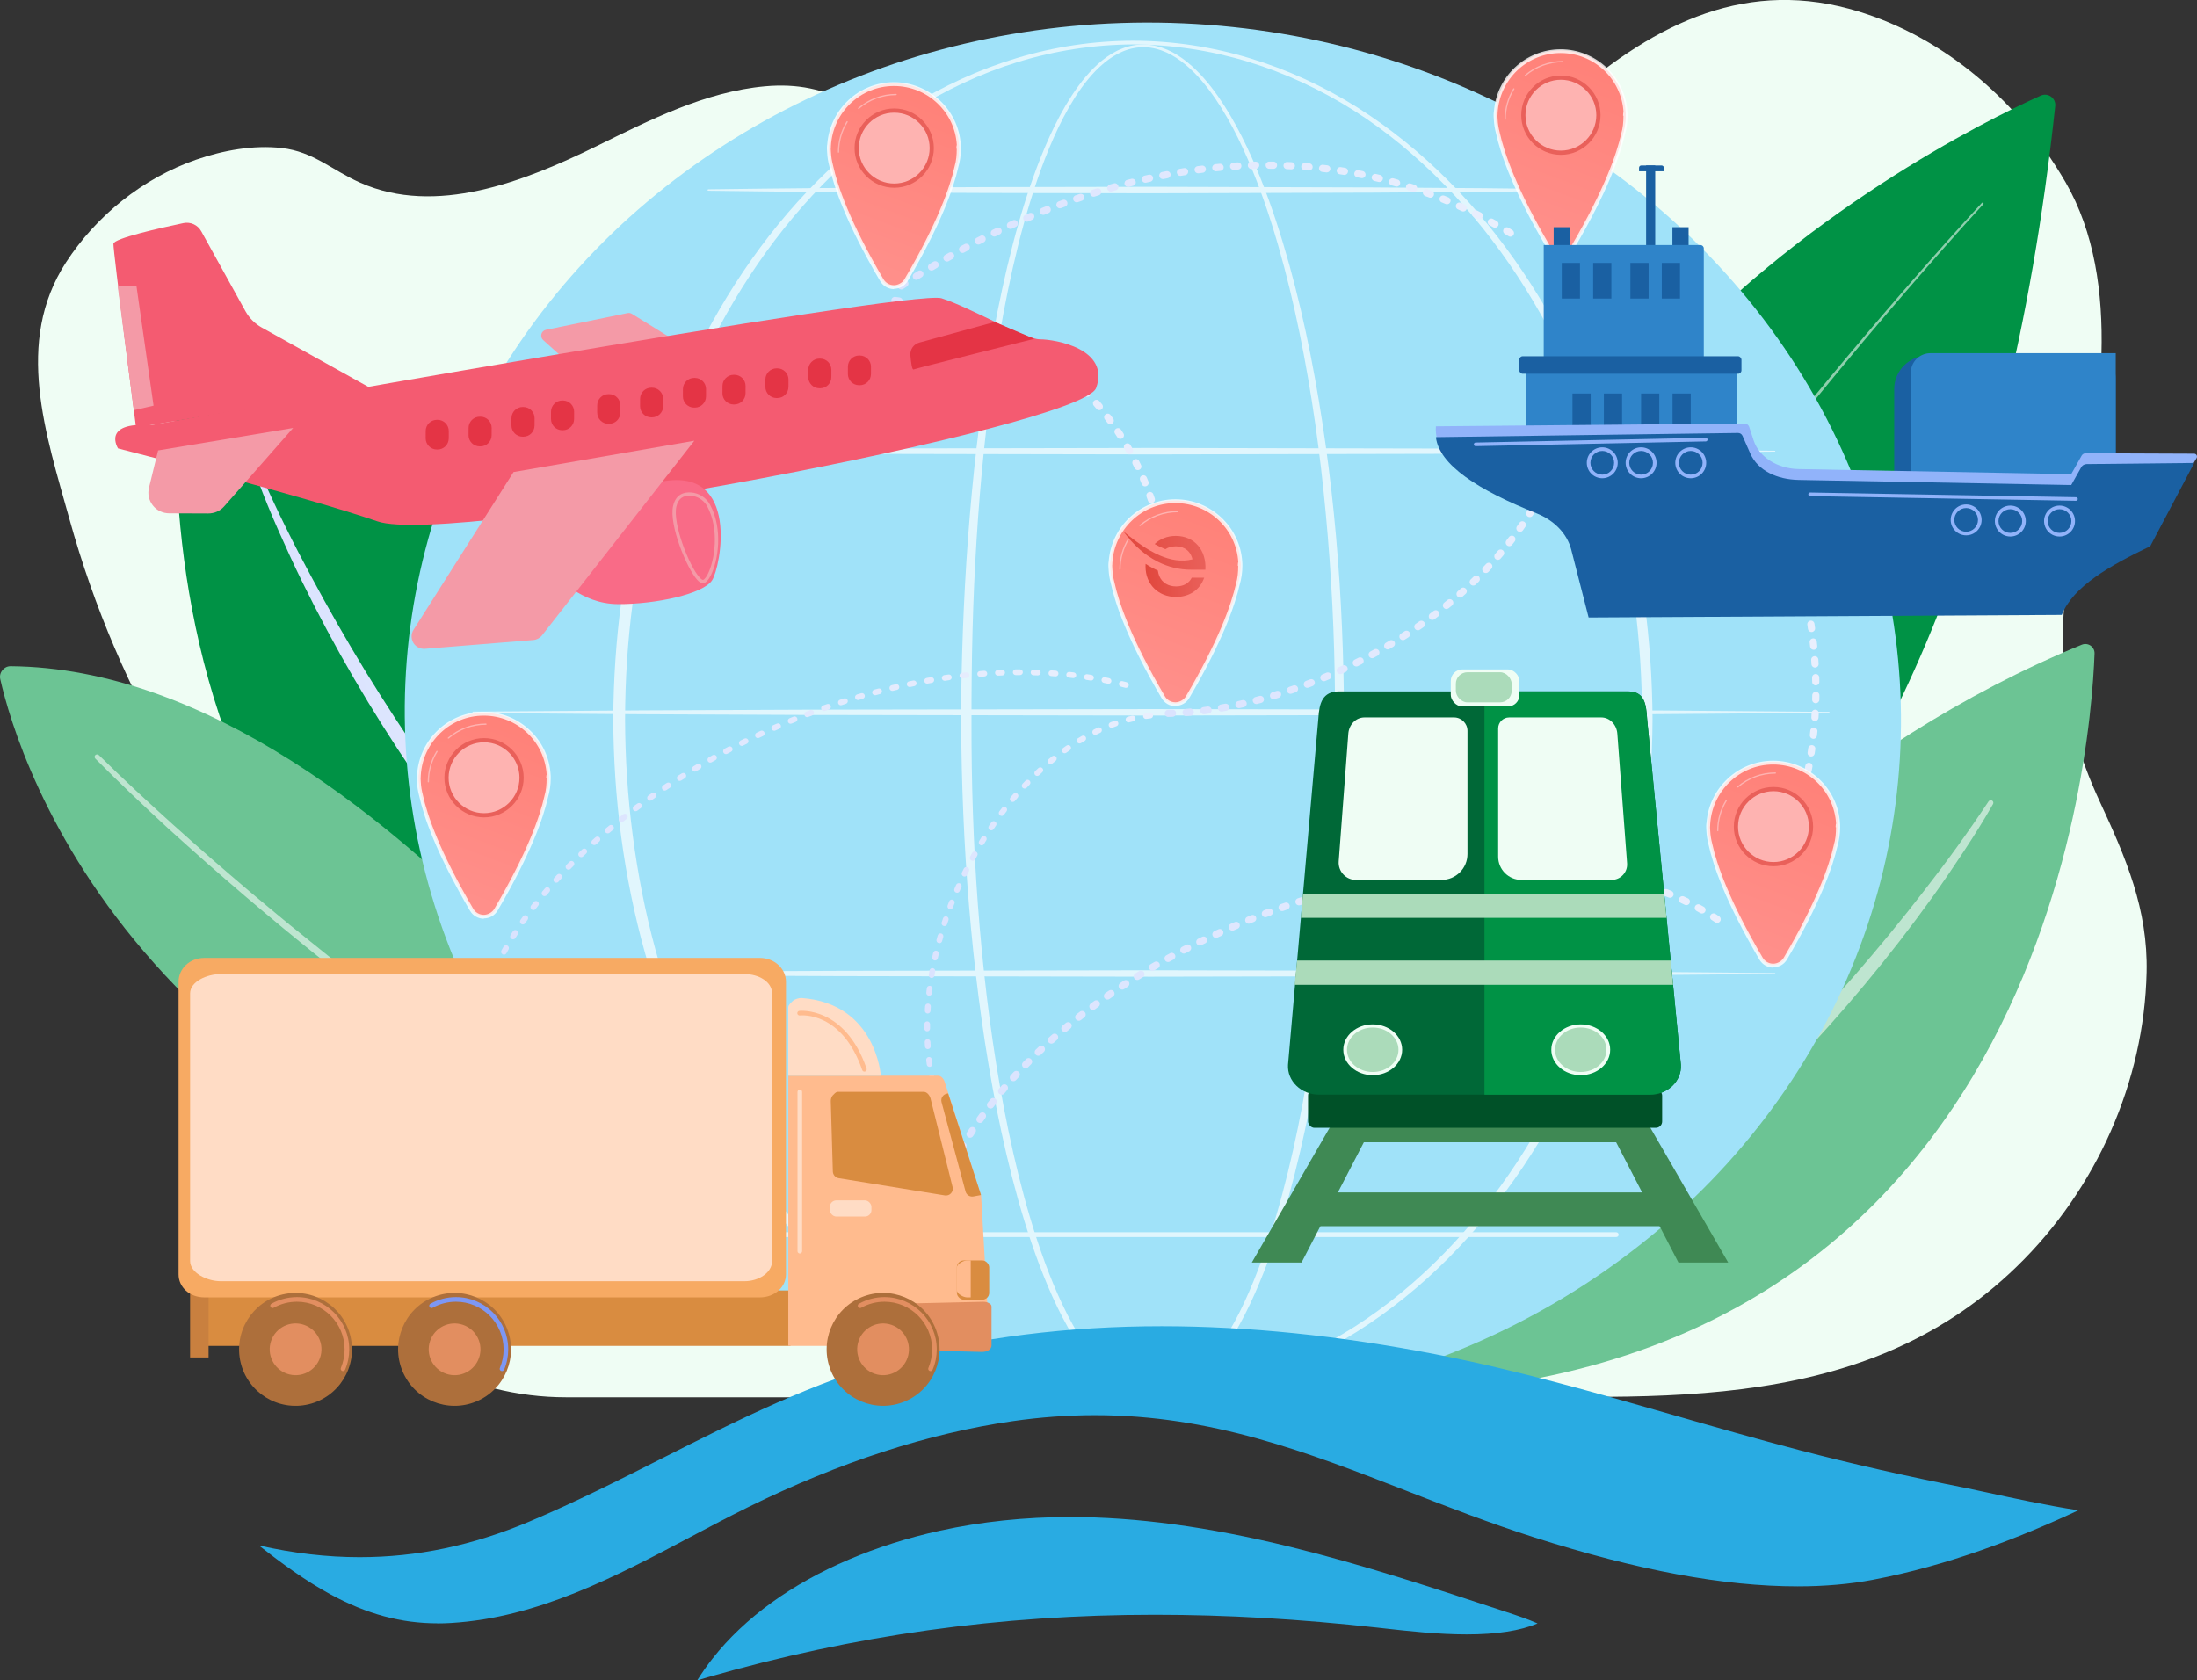 <?xml version="1.0" encoding="UTF-8"?>
<svg xmlns="http://www.w3.org/2000/svg" xmlns:xlink="http://www.w3.org/1999/xlink" viewBox="0 0 735.96 563">
  <rect x="0" y="0" width="735.96" height="563" fill="#333333" stroke="none"/>
  <defs>
    <style>
      .cls-1 {
        fill: #f7aa63;
      }

      .cls-2 {
        fill: #c9803f;
      }

      .cls-3 {
        fill: #effdf4;
      }

      .cls-4 {
        fill: #91b3fa;
      }

      .cls-5 {
        fill: #f96b87;
      }

      .cls-6 {
        fill: #009245;
      }

      .cls-7 {
        fill: url(#linear-gradient-8);
      }

      .cls-8 {
        fill: url(#linear-gradient-7);
      }

      .cls-9 {
        fill: url(#linear-gradient-5);
      }

      .cls-10 {
        fill: url(#linear-gradient-6);
      }

      .cls-11 {
        fill: url(#linear-gradient-9);
      }

      .cls-12 {
        fill: url(#linear-gradient-4);
      }

      .cls-13 {
        fill: url(#linear-gradient-3);
      }

      .cls-14 {
        fill: url(#linear-gradient-2);
      }

      .cls-15 {
        fill: #009245;
      }

      .cls-16 {
        fill: #2f84c9;
      }

      .cls-17 {
        fill: url(#linear-gradient);
      }

      .cls-18 {
        opacity: .56;
      }

      .cls-18, .cls-19, .cls-20 {
        fill: #fff;
      }

      .cls-19 {
        opacity: .8;
      }

      .cls-21 {
        fill: #a0e2f9;
      }

      .cls-22 {
        fill: #abdbba;
      }

      .cls-23 {
        isolation: isolate;
      }

      .cls-24 {
        fill: #ad6f3b;
      }

      .cls-25 {
        fill: #f45b71;
      }

      .cls-26 {
        fill: #7d97f4;
      }

      .cls-20 {
        mix-blend-mode: soft-light;
      }

      .cls-27 {
        fill: #e28e60;
      }

      .cls-28 {
        fill: #ffdcc5;
      }

      .cls-29 {
        fill: #e43445;
      }

      .cls-30 {
        fill: #ffbb8e;
      }

      .cls-31 {
        fill: url(#linear-gradient-10);
      }

      .cls-32 {
        fill: url(#linear-gradient-11);
      }

      .cls-33 {
        fill: url(#linear-gradient-12);
      }

      .cls-34 {
        fill: url(#linear-gradient-13);
      }

      .cls-35 {
        fill: url(#linear-gradient-19);
      }

      .cls-36 {
        fill: url(#linear-gradient-14);
      }

      .cls-37 {
        fill: url(#linear-gradient-21);
      }

      .cls-38 {
        fill: url(#linear-gradient-20);
      }

      .cls-39 {
        fill: url(#linear-gradient-22);
      }

      .cls-40 {
        fill: url(#linear-gradient-23);
      }

      .cls-41 {
        fill: url(#linear-gradient-28);
      }

      .cls-42 {
        fill: url(#linear-gradient-25);
      }

      .cls-43 {
        fill: url(#linear-gradient-32);
      }

      .cls-44 {
        fill: url(#linear-gradient-31);
      }

      .cls-45 {
        fill: url(#linear-gradient-33);
      }

      .cls-46 {
        fill: url(#linear-gradient-30);
      }

      .cls-47 {
        fill: url(#linear-gradient-15);
      }

      .cls-48 {
        fill: url(#linear-gradient-16);
      }

      .cls-49 {
        fill: url(#linear-gradient-17);
      }

      .cls-50 {
        fill: url(#linear-gradient-18);
      }

      .cls-51 {
        fill: url(#linear-gradient-35);
      }

      .cls-52 {
        fill: url(#linear-gradient-34);
      }

      .cls-53 {
        fill: url(#linear-gradient-36);
      }

      .cls-54 {
        fill: url(#linear-gradient-38);
      }

      .cls-55 {
        fill: url(#linear-gradient-27);
      }

      .cls-56 {
        fill: url(#linear-gradient-24);
      }

      .cls-57 {
        fill: url(#linear-gradient-26);
      }

      .cls-58 {
        fill: url(#linear-gradient-29);
      }

      .cls-59 {
        fill: url(#linear-gradient-37);
      }

      .cls-60 {
        fill: #29abe2;
      }

      .cls-61 {
        opacity: .68;
      }

      .cls-62 {
        fill: #d98c40;
      }

      .cls-63 {
        fill: #1a60a2;
      }

      .cls-64 {
        fill: #6cc494;
      }

      .cls-65 {
        fill: #3f8954;
      }

      .cls-66 {
        fill: #005128;
      }

      .cls-67 {
        fill: #006837;
      }

      .cls-68 {
        fill: #f49aa7;
      }
    </style>
    <linearGradient id="linear-gradient" x1="412.98" y1="1174.61" x2="523.37" y2="1174.61" gradientTransform="translate(-619.2 -707.63) rotate(-17.43)" gradientUnits="userSpaceOnUse">
      <stop offset="0" stop-color="#dae3fe"/>
      <stop offset="1" stop-color="#e9effd"/>
    </linearGradient>
    <linearGradient id="linear-gradient-2" x1="309.64" y1="303.95" x2="386.25" y2="303.95" gradientTransform="matrix(1,0,0,1,0,0)" xlink:href="#linear-gradient"/>
    <linearGradient id="linear-gradient-3" x1="300.72" y1="75.56" x2="507.16" y2="75.56" gradientTransform="matrix(1,0,0,1,0,0)" xlink:href="#linear-gradient"/>
    <linearGradient id="linear-gradient-4" x1="390.15" y1="164.79" x2="527.74" y2="164.79" gradientTransform="matrix(1,0,0,1,0,0)" xlink:href="#linear-gradient"/>
    <linearGradient id="linear-gradient-5" x1="298.58" y1="163.43" x2="392.3" y2="163.43" gradientTransform="matrix(1,0,0,1,0,0)" xlink:href="#linear-gradient"/>
    <linearGradient id="linear-gradient-6" x1="522.82" y1="189.82" x2="609.47" y2="189.82" gradientTransform="matrix(1,0,0,1,0,0)" xlink:href="#linear-gradient"/>
    <linearGradient id="linear-gradient-7" x1="320.79" y1="337.52" x2="576.42" y2="337.52" gradientTransform="matrix(1,0,0,1,0,0)" xlink:href="#linear-gradient"/>
    <linearGradient id="linear-gradient-8" x1="196.1" y1="169.29" x2="143.45" y2="310.69" gradientUnits="userSpaceOnUse">
      <stop offset="0" stop-color="#fe7062"/>
      <stop offset="1" stop-color="#ff928e"/>
    </linearGradient>
    <linearGradient id="linear-gradient-9" x1="196.82" y1="169.56" x2="144.17" y2="310.96" xlink:href="#linear-gradient-8"/>
    <linearGradient id="linear-gradient-10" x1="192.33" y1="222.22" x2="182.47" y2="234.75" gradientTransform="translate(231.75 -38.34) rotate(45)" gradientUnits="userSpaceOnUse">
      <stop offset="0" stop-color="#ff928e"/>
      <stop offset="1" stop-color="#feb3b1"/>
    </linearGradient>
    <linearGradient id="linear-gradient-11" x1="178.74" y1="198.87" x2="174.56" y2="214.41" gradientUnits="userSpaceOnUse">
      <stop offset="0" stop-color="#e1473d"/>
      <stop offset="1" stop-color="#e9605a"/>
    </linearGradient>
    <linearGradient id="linear-gradient-12" x1="151.89" y1="216.43" x2="154.9" y2="234.99" gradientTransform="matrix(1,0,0,1,0,0)" xlink:href="#linear-gradient-10"/>
    <linearGradient id="linear-gradient-13" x1="138.73" y1="218.57" x2="141.74" y2="237.12" gradientTransform="matrix(1,0,0,1,0,0)" xlink:href="#linear-gradient-10"/>
    <linearGradient id="linear-gradient-14" x1="427.78" y1="98.08" x2="375.12" y2="239.48" xlink:href="#linear-gradient-8"/>
    <linearGradient id="linear-gradient-15" x1="428.5" y1="98.35" x2="375.85" y2="239.75" xlink:href="#linear-gradient-8"/>
    <linearGradient id="linear-gradient-16" x1="376.34" y1="184.48" x2="403.8" y2="184.48" xlink:href="#linear-gradient-11"/>
    <linearGradient id="linear-gradient-17" x1="383.74" y1="194.46" x2="403.38" y2="194.46" xlink:href="#linear-gradient-11"/>
    <linearGradient id="linear-gradient-18" x1="383.56" y1="145.22" x2="386.57" y2="163.78" gradientTransform="matrix(1,0,0,1,0,0)" xlink:href="#linear-gradient-10"/>
    <linearGradient id="linear-gradient-19" x1="370.4" y1="147.36" x2="373.41" y2="165.91" gradientTransform="matrix(1,0,0,1,0,0)" xlink:href="#linear-gradient-10"/>
    <linearGradient id="linear-gradient-20" x1="333.5" y1="-41.66" x2="280.85" y2="99.74" xlink:href="#linear-gradient-8"/>
    <linearGradient id="linear-gradient-21" x1="334.22" y1="-41.39" x2="281.57" y2="100.01" xlink:href="#linear-gradient-8"/>
    <linearGradient id="linear-gradient-22" x1="329.73" y1="11.27" x2="319.87" y2="23.8" gradientTransform="translate(122.83 -197.28) rotate(45)" xlink:href="#linear-gradient-10"/>
    <linearGradient id="linear-gradient-23" x1="316.14" y1="-12.08" x2="311.96" y2="3.46" xlink:href="#linear-gradient-11"/>
    <linearGradient id="linear-gradient-24" x1="289.29" y1="5.48" x2="292.3" y2="24.04" gradientTransform="matrix(1,0,0,1,0,0)" xlink:href="#linear-gradient-10"/>
    <linearGradient id="linear-gradient-25" x1="276.13" y1="7.62" x2="279.14" y2="26.17" gradientTransform="matrix(1,0,0,1,0,0)" xlink:href="#linear-gradient-10"/>
    <linearGradient id="linear-gradient-26" x1="556.82" y1="-52.7" x2="504.17" y2="88.71" xlink:href="#linear-gradient-8"/>
    <linearGradient id="linear-gradient-27" x1="557.54" y1="-52.43" x2="504.89" y2="88.98" xlink:href="#linear-gradient-8"/>
    <linearGradient id="linear-gradient-28" x1="553.05" y1=".24" x2="543.19" y2="12.77" gradientTransform="translate(142.98 -322.75) rotate(39.35)" xlink:href="#linear-gradient-10"/>
    <linearGradient id="linear-gradient-29" x1="539.46" y1="-23.12" x2="535.28" y2="-7.57" xlink:href="#linear-gradient-11"/>
    <linearGradient id="linear-gradient-30" x1="512.61" y1="-5.55" x2="515.62" y2="13" gradientTransform="matrix(1,0,0,1,0,0)" xlink:href="#linear-gradient-10"/>
    <linearGradient id="linear-gradient-31" x1="499.45" y1="-3.42" x2="502.46" y2="15.14" gradientTransform="matrix(1,0,0,1,0,0)" xlink:href="#linear-gradient-10"/>
    <linearGradient id="linear-gradient-32" x1="628.03" y1="185.67" x2="575.38" y2="327.07" xlink:href="#linear-gradient-8"/>
    <linearGradient id="linear-gradient-33" x1="628.75" y1="185.94" x2="576.1" y2="327.34" xlink:href="#linear-gradient-8"/>
    <linearGradient id="linear-gradient-34" x1="624.26" y1="238.6" x2="614.39" y2="251.13" gradientTransform="translate(369.84 -338.96) rotate(45)" xlink:href="#linear-gradient-10"/>
    <linearGradient id="linear-gradient-35" x1="610.67" y1="215.25" x2="606.49" y2="230.79" xlink:href="#linear-gradient-11"/>
    <linearGradient id="linear-gradient-36" x1="583.81" y1="232.81" x2="586.82" y2="251.37" gradientTransform="matrix(1,0,0,1,0,0)" xlink:href="#linear-gradient-10"/>
    <linearGradient id="linear-gradient-37" x1="570.65" y1="234.95" x2="573.66" y2="253.5" gradientTransform="matrix(1,0,0,1,0,0)" xlink:href="#linear-gradient-10"/>
    <linearGradient id="linear-gradient-38" x1="165.13" y1="274.71" x2="378.12" y2="274.71" gradientTransform="matrix(1,0,0,1,0,0)" xlink:href="#linear-gradient"/>
  </defs>
  <g class="cls-23">
    <g id="Layer_2">
      <g id="Layer_1-2" data-name="Layer_1">
        <g>
          <path class="cls-3" d="M76.96,291.34c6.62,14.86,11.44,30.09,14.39,47.79,2.73,16.36,8.4,31.03,6.83,48.16-1.35,14.83,1.96,26.11,10.68,38.95,17.39,25.64,48.13,41.9,80.73,41.9,0,0,183.25,0,183.25,0,35.62-1.22,71.35-.91,106.98-.81,69.44.19,142.26,8.95,195.75-42.97,26.78-25.99,42.69-62.03,43.51-98.58.48-21.16-6.91-38.32-15.7-57.25-14.17-30.54-15.32-56.75-7.99-90.1,8.09-36.83,15.91-83.87-3.46-117.37-17.07-29.52-43.89-50.45-72.64-58.16-36.49-9.78-67.04,6.05-96.3,32.33-40.16,36.08-109.59,65.5-159.07,49.54-21.73-7.01-39.43-21.02-56.91-34.46-16.55-12.72-28.36-23.43-50.76-21.4-20.06,1.82-38.65,11.34-56.29,20-24.7,12.13-54.03,23.45-79.23,12.32-9.62-4.25-15.73-10.42-26.32-11.63-9.55-1.09-19.68.78-28.65,3.88-17.98,6.21-33.55,18.88-43.63,34.39-17.41,26.78-6.74,57.66,1.17,86.17,8.1,29.22,20.14,57.45,35.82,83.68,6.92,11.59,12.87,22.49,17.81,33.59Z"/>
          <g>
            <g>
              <path class="cls-15" d="M280.1,393.62S212.43,194.05,65.88,103.17c-1.91-1.18-4.41-.02-4.7,2.21-4.6,35.21-24.04,258.71,218.92,288.24Z"/>
              <path class="cls-17" d="M87.97,160.14c4.98,11.18,10.43,22.21,16.27,32.99,5.78,10.82,11.89,21.46,18.27,31.92,6.43,10.44,13.07,20.73,20.1,30.76,6.98,10.06,14.24,19.93,21.9,29.48,7.62,9.58,15.5,18.95,23.82,27.92,1.03,1.13,2.05,2.28,3.09,3.39l3.17,3.31c2.13,2.2,4.2,4.45,6.38,6.6l6.53,6.44,1.63,1.62,1.68,1.57,3.35,3.13c4.41,4.25,9.1,8.17,13.67,12.25,2.32,2,4.71,3.9,7.07,5.86l3.55,2.92c1.19.96,2.43,1.86,3.63,2.81l7.27,5.62,7.47,5.35,3.74,2.68,3.84,2.53,7.66,5.11h.02c.4.28.5.82.24,1.21-.25.38-.76.49-1.15.27-21.43-12.22-41.67-26.72-60.03-43.29l-3.46-3.09-1.73-1.55-1.68-1.6-6.71-6.41c-2.23-2.14-4.36-4.39-6.54-6.58l-3.25-3.31c-1.07-1.12-2.11-2.26-3.17-3.39-8.51-8.98-16.48-18.46-24.23-28.09-15.41-19.35-29.3-39.88-41.75-61.21-6.23-10.67-12.05-21.57-17.49-32.65-2.71-5.55-5.29-11.15-7.78-16.8-2.5-5.65-4.87-11.33-6.99-17.16-.16-.45.07-.94.52-1.11.43-.16.9.05,1.08.46v.03Z"/>
            </g>
            <g>
              <path class="cls-64" d="M255.38,422.98S133.25,224.4,3.6,223.2c-2.3-.02-4.02,2.12-3.51,4.36,5.91,26.11,46.56,162.63,255.29,195.41Z"/>
              <path class="cls-18" d="M33.13,253c8.03,7.94,16.36,15.62,24.75,23.2,4.21,3.77,8.43,7.54,12.69,11.27,4.29,3.68,8.54,7.42,12.87,11.06,4.35,3.62,8.67,7.27,13.04,10.86l13.21,10.65c8.91,6.97,17.83,13.94,26.93,20.65,8.99,6.88,18.28,13.32,27.46,19.93l14.03,9.54c2.34,1.58,4.67,3.19,7.03,4.75l7.14,4.58c4.77,3.04,9.51,6.13,14.3,9.13l14.54,8.74c2.43,1.45,4.83,2.95,7.27,4.37l7.4,4.15,14.8,8.31h.02c.4.24.54.74.32,1.14-.22.4-.72.54-1.12.32-19.93-10.81-39.72-21.93-58.69-34.37l-7.18-4.56c-2.37-1.55-4.71-3.16-7.06-4.73l-14.1-9.51c-9.22-6.59-18.57-13.02-27.6-19.88-18.2-13.53-35.91-27.7-53.16-42.43-4.33-3.66-8.57-7.42-12.85-11.13-4.25-3.75-8.46-7.55-12.67-11.34-8.34-7.69-16.58-15.47-24.57-23.54-.32-.33-.32-.85,0-1.17.32-.32.84-.32,1.17,0h.01Z"/>
            </g>
          </g>
          <g>
            <g>
              <path class="cls-64" d="M437.93,466.88s99.84-185.58,259.44-250.88c2.08-.85,4.35.71,4.27,2.96-1.3,35.49-19.22,259.11-263.71,247.92Z"/>
              <path class="cls-18" d="M666.13,268.51c-6.77,10.2-13.97,20.17-21.52,29.83-7.49,9.71-15.28,19.19-23.32,28.44-8.07,9.22-16.33,18.28-24.93,27-8.55,8.77-17.35,17.29-26.49,25.43-9.1,8.18-18.43,16.12-28.12,23.58-1.2.94-2.39,1.9-3.61,2.83l-3.68,2.74c-2.46,1.81-4.88,3.69-7.39,5.45l-7.51,5.27-1.87,1.32-1.91,1.27-3.83,2.53c-5.05,3.46-10.33,6.55-15.52,9.81-2.62,1.58-5.3,3.07-7.94,4.61l-3.98,2.29c-1.33.75-2.7,1.43-4.05,2.17l-8.1,4.34-8.26,4.04-4.13,2.02-4.21,1.86-8.4,3.77h-.02c-.44.21-.63.72-.43,1.15.19.42.66.61,1.09.46,23.16-8.49,45.52-19.43,66.39-32.73l3.93-2.47,1.96-1.24,1.92-1.29,7.68-5.21c2.56-1.74,5.02-3.61,7.54-5.41l3.76-2.72c1.24-.92,2.46-1.88,3.69-2.81,9.88-7.44,19.31-15.47,28.56-23.68,18.4-16.53,35.51-34.47,51.33-53.44,7.91-9.49,15.46-19.27,22.67-29.29,3.59-5.02,7.07-10.12,10.46-15.28,3.4-5.16,6.68-10.37,9.74-15.76.24-.42.09-.94-.33-1.18-.4-.22-.9-.1-1.14.27l-.02.02Z"/>
            </g>
            <g>
              <path class="cls-15" d="M683.62,32.03c-37.14,16.76-249.29,123.09-185.26,340.09,0,0,157.69-34.05,190.11-336.59.28-2.65-2.42-4.59-4.85-3.5Z"/>
              <path class="cls-18" d="M664.37,68.42c-8.79,9.58-17.38,19.36-25.89,29.2-8.5,9.85-16.89,19.79-25.16,29.83-8.27,10.04-16.42,20.18-24.45,30.41-8.03,10.23-15.89,20.59-23.63,31.05-15.43,20.93-30.26,42.33-43.88,64.47-6.84,11.05-13.29,22.35-19.28,33.87-5.98,11.53-11.51,23.3-16.07,35.44h0c-.15.41-.61.62-1.01.46-.41-.15-.61-.61-.46-1.01h0c4.63-12.21,10.22-24.02,16.25-35.57,6.05-11.54,12.54-22.85,19.43-33.9,13.71-22.15,28.62-43.52,44.12-64.43,7.77-10.44,15.68-20.78,23.74-31,8.07-10.21,16.25-20.33,24.55-30.35,8.3-10.02,16.72-19.94,25.26-29.77,8.54-9.82,17.16-19.57,25.99-29.14.12-.14.34-.14.47-.02.14.12.14.34.02.47h0Z"/>
            </g>
          </g>
          <g>
            <ellipse class="cls-21" cx="386.22" cy="239.82" rx="232.21" ry="250.64" transform="translate(129.69 615.15) rotate(-87.49)"/>
            <g class="cls-61">
              <path class="cls-20" d="M450.25,240.94c-.06,40.95-2.87,81.99-10.09,122.37-1.83,10.09-3.95,20.12-6.47,30.06-2.53,9.94-5.45,19.79-9.03,29.42-3.61,9.61-7.8,19.08-13.48,27.73-2.86,4.3-6.11,8.41-10.11,11.8-2,1.68-4.2,3.17-6.62,4.27-2.41,1.09-5.05,1.77-7.73,1.82-2.67.08-5.35-.45-7.81-1.44-2.47-.98-4.72-2.41-6.77-4.03-4.1-3.28-7.42-7.35-10.33-11.61-5.78-8.59-10.03-18.04-13.67-27.63-3.62-9.62-6.58-19.46-9.13-29.39-2.55-9.94-4.69-19.97-6.53-30.05-3.68-20.17-6.18-40.53-7.88-60.95-1.68-20.42-2.52-40.91-2.63-61.4-.05-10.24.23-20.49.59-30.72.38-10.24.95-20.46,1.7-30.68,1.52-20.43,3.78-40.81,7.14-61.02,1.69-10.11,3.66-20.17,6.02-30.14,2.37-9.97,5.13-19.86,8.55-29.54,1.72-4.83,3.6-9.62,5.74-14.29,2.14-4.67,4.54-9.24,7.35-13.55,2.82-4.3,6.07-8.4,10.11-11.69,2.02-1.63,4.25-3.04,6.68-4,2.43-.97,5.06-1.46,7.68-1.36,2.62.07,5.21.73,7.59,1.78,2.39,1.06,4.58,2.49,6.6,4.12,4.03,3.28,7.37,7.28,10.33,11.48,5.88,8.47,10.32,17.81,14.16,27.31,3.81,9.53,6.96,19.3,9.71,29.18,2.73,9.88,5.05,19.87,7.05,29.92,7.93,40.23,11.15,81.28,11.26,122.24ZM447.22,240.94c.04-20.41-.74-40.82-2.43-61.15-1.67-20.34-4.2-40.61-7.98-60.66-1.88-10.02-4.08-19.99-6.69-29.85-2.62-9.85-5.65-19.6-9.33-29.1-3.71-9.47-8.01-18.78-13.72-27.19-2.87-4.17-6.11-8.14-9.99-11.36-1.94-1.6-4.05-3.01-6.33-4.05-2.28-1.02-4.73-1.7-7.23-1.76-2.49-.08-4.98.42-7.29,1.37-2.32.94-4.44,2.32-6.38,3.92-3.88,3.22-7.02,7.27-9.75,11.53-2.72,4.28-5.04,8.82-7.11,13.46-2.07,4.65-3.89,9.41-5.54,14.23-3.29,9.64-5.93,19.51-8.18,29.45-2.25,9.95-4.1,19.99-5.67,30.07-3.13,20.17-5.16,40.5-6.45,60.87-1.3,20.37-1.75,40.79-1.71,61.2-.05,20.41.63,40.82,2.14,61.17,1.53,20.35,3.87,40.64,7.37,60.74,1.76,10.05,3.81,20.04,6.26,29.93,2.46,9.89,5.32,19.68,8.83,29.23,3.53,9.52,7.67,18.89,13.25,27.33,2.81,4.18,6.01,8.15,9.89,11.3,1.94,1.56,4.05,2.91,6.32,3.84,2.27.93,4.71,1.44,7.15,1.36,2.44-.06,4.85-.71,7.08-1.73,2.24-1.03,4.3-2.45,6.2-4.07,3.79-3.26,6.92-7.27,9.68-11.49,5.49-8.51,9.56-17.9,13.06-27.44,3.47-9.57,6.29-19.37,8.73-29.27,2.43-9.9,4.46-19.9,6.19-29.95,3.48-20.1,5.79-40.4,7.33-60.75,1.56-20.35,2.28-40.76,2.27-61.17Z"/>
              <path class="cls-20" d="M553.57,240.94c-.14,26.37-3.53,52.76-10.59,78.19-7.18,25.37-18.01,49.79-32.71,71.7-7.35,10.95-15.68,21.25-24.99,30.6-9.3,9.35-19.59,17.73-30.76,24.76-11.18,7-23.25,12.61-35.89,16.41-12.63,3.81-25.82,5.8-39.01,5.81-13.2,0-26.39-1.98-39.02-5.78-12.64-3.79-24.73-9.39-35.92-16.38-11.18-7.02-21.48-15.4-30.8-24.74-9.32-9.34-17.67-19.65-25.04-30.59-14.73-21.92-25.58-46.34-32.8-71.73-3.55-12.72-6.19-25.69-7.94-38.77-1.74-13.09-2.61-26.28-2.67-39.48.07-13.2.95-26.4,2.7-39.48,1.76-13.08,4.41-26.05,7.97-38.76,7.24-25.38,18.1-49.78,32.84-71.68,7.37-10.94,15.72-21.23,25.04-30.56,9.32-9.33,19.61-17.7,30.79-24.7,11.19-6.98,23.27-12.53,35.89-16.32,12.61-3.81,25.78-5.79,38.96-5.8,13.18.02,26.34,2.02,38.95,5.84,12.62,3.8,24.69,9.37,35.86,16.35,11.16,7.01,21.45,15.39,30.75,24.72,9.31,9.34,17.63,19.63,24.99,30.56,14.71,21.89,25.56,46.29,32.76,71.65,7.08,25.42,10.48,51.8,10.64,78.18ZM550.09,240.94c-.04-26.07-3.29-52.18-10.17-77.35-6.92-25.13-17.33-49.39-31.67-71.21-7.17-10.9-15.31-21.17-24.42-30.51-9.12-9.32-19.19-17.76-30.21-24.77-11.03-6.97-22.94-12.58-35.43-16.38-12.48-3.8-25.52-5.79-38.57-5.84-13.06.05-26.09,2.06-38.56,5.87-12.48,3.81-24.38,9.43-35.4,16.41-11,7.02-21.06,15.46-30.17,24.79-9.1,9.34-17.22,19.62-24.37,30.51-14.31,21.82-24.7,46.07-31.59,71.19-3.43,12.57-5.91,25.39-7.59,38.31-1.69,12.92-2.52,25.94-2.55,38.98.04,13.03.88,26.06,2.57,38.97,1.69,12.91,4.18,25.73,7.62,38.3,6.9,25.11,17.31,49.34,31.63,71.14,7.15,10.89,15.28,21.15,24.38,30.48,9.1,9.31,19.16,17.75,30.16,24.74,11.01,6.96,22.91,12.54,35.37,16.35,12.45,3.81,25.46,5.83,38.5,5.9,13.04-.05,26.05-2.06,38.51-5.86,12.47-3.79,24.38-9.37,35.4-16.32,11.01-6.99,21.08-15.42,30.2-24.73,9.11-9.33,17.26-19.59,24.42-30.47,14.35-21.8,24.78-46.04,31.72-71.16,6.9-25.16,10.16-51.26,10.22-77.33Z"/>
              <path class="cls-20" d="M176.63,150.93l52.24-.42,52.24-.24,104.48-.19,104.48.21,52.24.26,52.24.46c.08,0,.15.07.15.15,0,.08-.07.15-.15.15l-52.24.46-52.24.26-104.48.21-104.48-.19-52.24-.24-52.24-.42c-.13,0-.23-.1-.23-.23,0-.12.1-.23.23-.23Z"/>
              <path class="cls-20" d="M237.24,63.43c12.36-.2,24.73-.28,37.09-.42l37.09-.24c12.36-.1,24.73-.09,37.09-.12l37.09-.07,74.18.21,37.09.26c12.36.16,24.73.25,37.09.46.08,0,.15.07.15.16,0,.08-.07.15-.15.15-12.36.21-24.73.3-37.09.46l-37.09.26-74.18.21-37.09-.07c-12.36-.03-24.73-.02-37.09-.12l-37.09-.24c-12.36-.14-24.73-.23-37.09-.42-.13,0-.23-.11-.22-.23,0-.12.1-.22.22-.22Z"/>
              <path class="cls-20" d="M158.48,238.42l56.78-.42,56.78-.24,113.56-.19,113.56.21,56.78.26,56.78.46c.08,0,.15.07.15.15,0,.08-.07.15-.15.15l-56.78.46-56.78.26-113.56.21-113.56-.19-56.78-.24-56.78-.42c-.13,0-.23-.1-.23-.23,0-.13.1-.23.23-.23Z"/>
              <path class="cls-20" d="M176.63,325.92l52.24-.42,52.24-.24,104.48-.19,104.48.21,52.24.26,52.24.46c.08,0,.15.07.15.15,0,.08-.07.15-.15.15l-52.24.46-52.24.26-104.48.21-104.48-.19-52.24-.24-52.24-.42c-.13,0-.23-.1-.23-.23,0-.12.1-.23.23-.23Z"/>
              <path class="cls-20" d="M541.42,414.45H244.71c-.44,0-.8-.36-.8-.8s.36-.8.8-.8h296.71c.44,0,.8.36.8.8s-.36.8-.8.8Z"/>
            </g>
          </g>
          <path class="cls-14" d="M313.8,369.14c-.42,0-.8-.28-.92-.7-.13-.46-.26-.92-.38-1.39-.13-.51.17-1.04.68-1.17.51-.13,1.04.17,1.17.68.12.45.24.9.37,1.35.14.51-.15,1.04-.66,1.18-.09.02-.17.04-.26.04ZM312.39,363.34c-.45,0-.85-.31-.94-.77-.1-.47-.19-.94-.28-1.41-.1-.52.25-1.02.77-1.12.52-.1,1.02.25,1.12.77.09.46.18.92.27,1.38.11.52-.23,1.03-.75,1.13-.06.01-.13.02-.19.02ZM311.4,357.45c-.47,0-.89-.35-.95-.83-.06-.47-.12-.95-.18-1.43-.06-.53.32-1,.84-1.06.53-.06,1,.32,1.06.84.05.47.11.93.17,1.39.07.52-.3,1.01-.82,1.08-.04,0-.09,0-.13,0ZM310.81,351.5c-.5,0-.92-.39-.96-.9-.03-.48-.06-.96-.08-1.43-.03-.53.38-.98.91-1.01.52-.03.98.38,1.01.91.02.47.05.94.08,1.4.04.53-.36.99-.89,1.02-.02,0-.04,0-.06,0ZM310.6,345.54c-.53,0-.96-.43-.96-.96v-.4c0-.35,0-.69,0-1.04,0-.53.43-.95.96-.95h.01c.53,0,.95.44.95.97,0,.34,0,.68,0,1.02v.39c0,.53-.42.96-.95.96h0ZM310.76,339.56s-.04,0-.05,0c-.53-.03-.93-.48-.9-1.01.03-.48.06-.96.09-1.43.04-.53.5-.93,1.02-.89.53.04.93.49.89,1.02-.03.47-.06.94-.09,1.41-.03.51-.45.91-.96.91ZM311.26,333.6s-.07,0-.11,0c-.53-.06-.91-.53-.85-1.06.05-.48.11-.95.17-1.43.07-.53.54-.9,1.07-.83.53.07.9.55.83,1.07-.06.47-.11.94-.17,1.4-.06.49-.47.85-.95.85ZM312.09,327.67c-.05,0-.11,0-.16-.01-.52-.09-.87-.58-.79-1.1.08-.47.16-.94.25-1.42.09-.52.59-.87,1.11-.77.52.09.87.59.77,1.11-.08.46-.16.93-.24,1.39-.08.47-.48.8-.94.8ZM313.22,321.8c-.07,0-.14,0-.21-.02-.52-.11-.84-.63-.73-1.14.1-.47.21-.93.32-1.4.12-.52.64-.84,1.15-.72.52.12.84.64.72,1.15-.11.46-.21.92-.31,1.38-.1.45-.5.75-.94.75ZM314.66,315.99c-.08,0-.17-.01-.25-.03-.51-.14-.81-.67-.67-1.18.13-.46.25-.92.39-1.38.15-.51.68-.8,1.19-.66.51.15.8.68.66,1.19-.13.45-.26.91-.38,1.36-.12.43-.5.71-.92.71ZM316.37,310.27c-.1,0-.2-.02-.3-.05-.5-.16-.78-.71-.61-1.21.15-.45.3-.91.45-1.36.17-.5.71-.77,1.22-.6.5.17.77.71.6,1.22-.15.45-.3.89-.44,1.34-.13.4-.51.66-.91.66ZM318.35,304.63c-.11,0-.23-.02-.34-.06-.5-.19-.74-.74-.56-1.24.17-.45.34-.89.51-1.34.19-.49.75-.74,1.24-.54.49.19.74.75.54,1.24-.17.44-.34.88-.51,1.32-.15.38-.51.62-.9.62ZM320.6,299.1c-.13,0-.26-.03-.38-.08-.49-.21-.71-.78-.5-1.26.19-.44.38-.87.58-1.31.22-.48.78-.7,1.27-.48.48.22.7.78.48,1.27-.19.43-.38.86-.57,1.29-.16.36-.51.58-.88.58ZM323.09,293.68c-.14,0-.28-.03-.42-.1-.48-.23-.67-.81-.44-1.28.21-.43.42-.85.63-1.28.24-.47.81-.66,1.29-.43.47.24.66.81.43,1.29-.21.42-.42.84-.62,1.26-.17.34-.51.54-.86.54ZM325.84,288.39c-.16,0-.31-.04-.46-.12-.46-.25-.63-.84-.38-1.3.23-.42.46-.83.69-1.25.26-.46.84-.63,1.31-.37.46.26.63.84.37,1.31-.23.41-.46.82-.68,1.23-.17.32-.5.5-.84.5ZM328.83,283.22c-.17,0-.34-.05-.5-.14-.45-.28-.59-.87-.32-1.32.25-.41.5-.81.75-1.22.28-.45.87-.58,1.32-.3.45.28.58.87.3,1.32-.25.4-.5.8-.74,1.2-.18.3-.5.46-.82.46ZM332.06,278.2c-.19,0-.37-.05-.54-.17-.44-.3-.55-.89-.25-1.33.27-.4.54-.79.81-1.18.3-.43.9-.54,1.33-.24.43.3.54.9.24,1.33-.27.38-.53.77-.8,1.16-.19.27-.49.42-.79.42ZM335.54,273.35c-.2,0-.4-.06-.58-.19-.42-.32-.51-.92-.19-1.34.29-.38.58-.76.87-1.14.32-.42.93-.5,1.35-.17.42.32.5.93.17,1.35-.29.37-.57.74-.86,1.12-.19.25-.48.38-.77.38ZM339.27,268.68c-.22,0-.44-.07-.62-.23-.41-.34-.46-.95-.12-1.35.31-.37.62-.73.93-1.09.35-.4.95-.44,1.35-.1.4.35.45.95.1,1.35-.31.35-.61.71-.91,1.07-.19.23-.46.34-.73.34ZM343.24,264.21c-.24,0-.47-.09-.66-.26-.39-.36-.4-.97-.04-1.36.33-.35.66-.69.99-1.04.37-.38.98-.39,1.36-.02.38.37.39.98.02,1.36-.33.34-.65.68-.97,1.02-.19.2-.44.3-.7.3ZM347.46,259.98c-.25,0-.51-.1-.7-.3-.36-.39-.35-.99.04-1.36.35-.33.7-.65,1.05-.98.39-.36,1-.33,1.35.06.36.39.33,1-.06,1.35-.35.32-.69.64-1.03.96-.19.17-.42.26-.66.26ZM351.93,256.02c-.28,0-.55-.12-.74-.35-.34-.41-.28-1.01.13-1.35.37-.31.74-.61,1.11-.91.41-.33,1.02-.26,1.35.15.33.41.26,1.02-.15,1.35-.36.29-.73.59-1.09.89-.18.15-.4.22-.61.22ZM356.66,252.37c-.3,0-.59-.14-.78-.4-.31-.43-.21-1.03.22-1.34.39-.28.78-.56,1.18-.83.44-.3,1.03-.19,1.33.24.3.44.19,1.03-.24,1.33-.38.26-.77.53-1.15.81-.17.12-.36.18-.56.18ZM361.64,249.08c-.32,0-.64-.16-.82-.46-.27-.45-.13-1.04.33-1.32.41-.25.82-.49,1.24-.73.46-.26,1.04-.11,1.31.35.27.46.11,1.04-.35,1.31-.4.23-.81.47-1.21.71-.15.09-.33.14-.49.14ZM366.87,246.22c-.35,0-.69-.2-.86-.54-.23-.48-.04-1.05.44-1.28.43-.21.87-.42,1.3-.62.48-.22,1.05-.02,1.27.46.22.48.02,1.05-.46,1.27-.42.2-.84.4-1.26.6-.14.07-.28.1-.42.1ZM372.35,243.84c-.39,0-.75-.24-.9-.62-.19-.5.06-1.05.56-1.24.45-.17.9-.34,1.36-.49.5-.17,1.05.09,1.22.59.17.5-.09,1.05-.59,1.22-.44.15-.88.31-1.31.48-.11.04-.23.06-.34.06ZM378.03,242.03c-.43,0-.81-.29-.93-.72-.13-.51.17-1.04.69-1.17.47-.12.94-.24,1.41-.35.51-.12,1.03.2,1.15.72.12.52-.2,1.03-.72,1.15-.45.1-.9.21-1.35.33-.08.02-.16.03-.24.03ZM383.88,240.86c-.47,0-.88-.35-.95-.83-.07-.52.3-1.01.82-1.08.48-.07.96-.12,1.44-.18.52-.06,1,.32,1.06.85.06.53-.32,1-.85,1.06-.46.05-.92.11-1.38.17-.04,0-.09,0-.13,0Z"/>
          <g>
            <path class="cls-13" d="M301.93,96.98c-.39,0-.78-.19-1.01-.54-.36-.56-.21-1.3.35-1.66.4-.26.8-.52,1.2-.78.56-.36,1.3-.2,1.66.36.36.56.2,1.3-.36,1.66-.4.26-.79.51-1.19.77-.2.13-.43.2-.66.2ZM306.96,93.76c-.4,0-.79-.2-1.02-.56-.35-.56-.18-1.3.38-1.66.4-.25.81-.5,1.21-.75.56-.35,1.31-.18,1.65.39s.18,1.31-.39,1.65c-.4.25-.8.5-1.2.75-.2.12-.42.18-.64.18ZM312.06,90.65c-.41,0-.81-.21-1.03-.59-.34-.57-.15-1.31.41-1.65.41-.24.82-.49,1.23-.73.57-.34,1.31-.15,1.65.43.34.57.15,1.31-.43,1.65-.41.24-.81.48-1.22.72-.19.12-.41.17-.62.17ZM317.23,87.63c-.42,0-.82-.22-1.05-.61-.33-.58-.13-1.31.45-1.64.41-.24.83-.47,1.24-.7.58-.33,1.31-.12,1.64.46.33.58.12,1.31-.46,1.64-.41.23-.82.46-1.23.7-.19.11-.39.16-.59.16ZM322.45,84.73c-.43,0-.84-.23-1.06-.63-.32-.58-.1-1.31.48-1.63.42-.23.84-.45,1.26-.68.58-.31,1.31-.09,1.63.49.31.58.09,1.31-.49,1.63-.42.22-.83.45-1.25.67-.18.1-.38.15-.57.15ZM327.74,81.93c-.44,0-.86-.24-1.07-.65-.3-.59-.07-1.32.52-1.62.42-.22.85-.43,1.27-.65.59-.3,1.32-.06,1.62.53.3.59.06,1.32-.53,1.62-.42.21-.84.43-1.26.64-.18.09-.36.13-.55.13ZM505.95,79.3c-.21,0-.43-.06-.62-.18-.4-.25-.8-.49-1.21-.73-.57-.34-.76-1.08-.41-1.65.34-.57,1.08-.76,1.65-.41.41.24.82.49,1.22.74.57.35.75,1.08.4,1.65-.23.37-.62.58-1.03.58ZM333.09,79.26c-.45,0-.87-.25-1.08-.68-.29-.6-.04-1.32.56-1.61.43-.21.86-.42,1.29-.62.6-.29,1.32-.03,1.6.56.29.6.03,1.32-.56,1.6-.43.2-.85.41-1.28.62-.17.08-.35.12-.52.12ZM338.5,76.7c-.46,0-.89-.26-1.09-.7-.28-.6-.01-1.32.59-1.59.43-.2.87-.4,1.3-.59.6-.27,1.32,0,1.59.6.27.6,0,1.32-.6,1.59-.43.19-.86.39-1.29.59-.16.07-.33.11-.5.11ZM500.8,76.29c-.2,0-.4-.05-.59-.15-.41-.23-.82-.46-1.23-.68-.58-.32-.79-1.05-.48-1.63.32-.58,1.05-.8,1.63-.48.42.23.84.46,1.25.69.58.32.79,1.06.46,1.64-.22.39-.63.61-1.05.61ZM343.96,74.28c-.47,0-.91-.27-1.1-.73-.26-.61.02-1.32.63-1.58.44-.19.88-.38,1.32-.56.61-.26,1.32.03,1.58.64.26.61-.03,1.32-.64,1.58-.43.18-.87.37-1.3.56-.15.07-.32.1-.47.1ZM495.54,73.46c-.18,0-.37-.04-.55-.13-.42-.21-.84-.43-1.26-.64-.59-.3-.83-1.02-.54-1.61.3-.59,1.02-.84,1.61-.54.43.21.85.43,1.28.65.59.3.83,1.03.52,1.62-.21.42-.63.66-1.07.66ZM349.48,71.98c-.48,0-.93-.29-1.12-.75-.25-.62.05-1.32.67-1.56.44-.18.89-.35,1.33-.53.62-.25,1.32.06,1.56.67.24.62-.06,1.32-.67,1.56-.44.17-.88.35-1.32.53-.15.06-.3.09-.45.09ZM490.17,70.85c-.17,0-.34-.04-.51-.11-.43-.2-.85-.39-1.28-.59-.6-.27-.87-.99-.6-1.59.27-.6.99-.87,1.59-.6.43.2.87.4,1.3.6.6.28.86.99.58,1.6-.2.44-.64.7-1.09.7ZM355.06,69.81c-.49,0-.95-.3-1.13-.78-.23-.62.08-1.31.7-1.55.45-.17.89-.33,1.34-.5.62-.23,1.31.09,1.54.71.23.62-.09,1.31-.71,1.54-.44.16-.89.33-1.33.49-.14.05-.28.08-.42.08ZM484.71,68.44c-.15,0-.31-.03-.46-.09-.43-.18-.87-.36-1.3-.54-.61-.25-.91-.95-.66-1.57.25-.62.95-.91,1.57-.66.44.18.88.36,1.32.54.61.26.9.96.65,1.57-.19.46-.64.74-1.11.74ZM360.69,67.79c-.5,0-.96-.31-1.14-.81-.22-.63.12-1.31.74-1.53.45-.16.9-.31,1.36-.46.63-.21,1.31.13,1.52.75.21.63-.13,1.31-.75,1.52-.45.15-.89.3-1.34.46-.13.04-.26.07-.39.07ZM479.16,66.25c-.14,0-.28-.02-.42-.08-.44-.16-.88-.33-1.32-.48-.62-.23-.95-.92-.72-1.54.23-.62.92-.95,1.54-.72.45.16.89.33,1.34.49.62.23.94.92.71,1.55-.18.48-.64.78-1.13.78ZM366.37,65.92c-.51,0-.98-.33-1.15-.84-.2-.63.15-1.31.78-1.51.46-.14.91-.29,1.37-.43.63-.2,1.31.16,1.5.79.2.63-.16,1.31-.79,1.5-.45.14-.9.28-1.35.42-.12.04-.24.06-.36.06ZM473.54,64.27c-.12,0-.25-.02-.38-.06-.45-.15-.89-.29-1.34-.43-.63-.2-.98-.88-.78-1.51.2-.63.88-.98,1.51-.78.45.14.91.29,1.36.44.63.21.97.89.77,1.52-.17.51-.64.83-1.14.83ZM372.1,64.19c-.52,0-1-.34-1.16-.87-.18-.64.19-1.3.82-1.49.46-.13.92-.26,1.38-.39.64-.18,1.3.2,1.48.83.18.64-.2,1.3-.84,1.48-.45.13-.91.26-1.36.38-.11.03-.22.05-.33.05ZM377.87,62.63c-.54,0-1.02-.36-1.16-.9-.16-.64.22-1.3.87-1.46.46-.12.93-.24,1.39-.35.64-.16,1.3.23,1.46.88.16.64-.23,1.3-.88,1.46-.46.11-.92.23-1.37.35-.1.03-.2.04-.3.04ZM467.83,62.52c-.11,0-.22-.02-.33-.05-.45-.13-.9-.26-1.35-.38-.64-.18-1.02-.84-.84-1.48.18-.64.84-1.02,1.48-.84.46.13.92.26,1.38.39.64.18,1.01.85.82,1.49-.15.53-.63.87-1.15.87ZM383.68,61.23c-.55,0-1.05-.38-1.17-.94-.15-.65.26-1.29.91-1.44.47-.11.93-.21,1.4-.31.65-.14,1.29.27,1.43.92.14.65-.27,1.29-.92,1.43-.46.1-.92.2-1.38.31-.09.02-.18.03-.27.03ZM462.07,60.99c-.09,0-.19-.01-.29-.03-.46-.11-.91-.22-1.37-.33-.65-.15-1.05-.8-.9-1.44.15-.65.8-1.05,1.44-.9.46.11.93.22,1.39.33.64.16,1.04.81.88,1.45-.13.55-.63.92-1.17.92ZM389.53,60c-.56,0-1.07-.4-1.18-.97-.13-.65.3-1.28.95-1.41.47-.09.94-.18,1.41-.27.65-.12,1.28.31,1.4.96.12.65-.31,1.28-.96,1.4-.46.09-.93.18-1.39.27-.08.02-.16.02-.23.02ZM456.24,59.69c-.08,0-.16,0-.24-.02-.46-.09-.92-.18-1.38-.27-.65-.13-1.08-.76-.95-1.41.13-.65.76-1.08,1.41-.95.47.09.93.18,1.4.28.65.13,1.07.77.94,1.42-.12.57-.62.96-1.18.96ZM395.42,58.94c-.58,0-1.09-.42-1.18-1.01-.11-.65.34-1.27.99-1.38.47-.08.94-.15,1.41-.23.66-.1,1.27.35,1.37,1,.1.66-.35,1.27-1,1.37-.47.07-.93.15-1.4.22-.07.01-.13.02-.2.02ZM450.37,58.62c-.06,0-.13,0-.19-.02-.46-.08-.93-.15-1.39-.22-.66-.1-1.11-.71-1.01-1.37.1-.66.71-1.11,1.37-1.01.47.07.94.15,1.41.22.66.11,1.1.72.99,1.38-.1.59-.61,1.01-1.18,1.01ZM401.34,58.07c-.59,0-1.11-.44-1.19-1.05-.09-.66.38-1.26,1.04-1.35.47-.06.95-.12,1.42-.18.66-.08,1.26.39,1.34,1.05.08.66-.39,1.26-1.04,1.34-.47.06-.94.12-1.4.18-.05,0-.11.01-.16.01ZM444.46,57.77s-.1,0-.15,0c-.47-.06-.93-.11-1.4-.17-.66-.08-1.13-.67-1.06-1.33.08-.66.67-1.13,1.33-1.06.47.05.95.11,1.42.17.66.08,1.13.68,1.04,1.34-.08.61-.59,1.05-1.19,1.05ZM407.27,57.39c-.61,0-1.13-.46-1.19-1.08-.06-.66.42-1.25,1.08-1.31.48-.05.95-.09,1.43-.13.66-.05,1.25.43,1.31,1.09.06.66-.43,1.25-1.09,1.3-.47.04-.94.09-1.41.13-.04,0-.08,0-.12,0ZM438.52,57.14s-.07,0-.11,0c-.47-.04-.94-.08-1.4-.12-.66-.05-1.16-.63-1.11-1.29.05-.66.63-1.16,1.29-1.11.48.04.95.08,1.43.12.66.06,1.15.64,1.09,1.3-.05.63-.58,1.1-1.2,1.1ZM413.23,56.9c-.63,0-1.16-.49-1.2-1.12-.04-.66.46-1.23,1.12-1.28.48-.03.95-.06,1.43-.09.66-.04,1.23.47,1.27,1.13.04.66-.47,1.23-1.13,1.27-.47.03-.94.06-1.41.09-.03,0-.05,0-.08,0ZM432.57,56.74s-.04,0-.06,0c-.47-.02-.94-.04-1.41-.06-.66-.03-1.18-.59-1.15-1.25.03-.66.59-1.18,1.25-1.15.48.02.95.04,1.43.06.66.03,1.17.6,1.14,1.26-.03.64-.56,1.14-1.2,1.14ZM419.2,56.62c-.65,0-1.18-.51-1.2-1.17-.02-.66.5-1.22,1.16-1.24.48-.01.95-.03,1.43-.04.66-.02,1.21.51,1.23,1.17.02.66-.51,1.21-1.17,1.23-.47.01-.94.02-1.41.04-.01,0-.02,0-.04,0ZM426.6,56.56h-.02c-.47,0-.94-.01-1.41-.01-.66,0-1.2-.54-1.2-1.21,0-.66.54-1.2,1.2-1.2h0c.48,0,.95,0,1.43.01.66,0,1.2.55,1.19,1.22,0,.66-.54,1.19-1.2,1.19Z"/>
            <path class="cls-12" d="M391.35,240.2c-.65,0-1.19-.52-1.2-1.18-.01-.66.51-1.21,1.18-1.23.47,0,.93-.02,1.4-.04.67-.02,1.22.5,1.24,1.16.02.66-.5,1.22-1.16,1.24-.48.02-.96.03-1.44.04,0,0-.02,0-.03,0ZM397.31,239.91c-.62,0-1.15-.48-1.2-1.11-.05-.66.44-1.24,1.11-1.29.47-.04.93-.07,1.4-.12.66-.05,1.24.43,1.3,1.09.06.66-.43,1.24-1.09,1.3-.48.04-.96.08-1.43.12-.03,0-.06,0-.09,0ZM403.26,239.3c-.6,0-1.11-.44-1.19-1.05-.08-.66.38-1.26,1.04-1.35.46-.06.93-.12,1.4-.19.66-.09,1.26.37,1.36,1.03.09.66-.37,1.26-1.03,1.36-.48.07-.95.13-1.42.19-.05,0-.1,0-.15,0ZM409.17,238.41c-.57,0-1.08-.41-1.18-1-.11-.65.32-1.28.98-1.39.46-.08.92-.16,1.39-.25.65-.12,1.28.31,1.4.96.12.65-.31,1.28-.96,1.4-.47.09-.94.17-1.41.25-.07.01-.14.02-.21.02ZM415.03,237.26c-.55,0-1.05-.38-1.17-.95-.14-.65.27-1.29.92-1.43.46-.1.92-.2,1.38-.31.65-.15,1.29.26,1.44.91.15.65-.26,1.29-.91,1.44-.47.11-.93.21-1.4.31-.09.02-.17.03-.26.03ZM420.84,235.88c-.53,0-1.02-.36-1.16-.9-.17-.64.22-1.3.86-1.46.45-.12.91-.24,1.36-.36.64-.17,1.3.21,1.47.85s-.21,1.3-.85,1.47c-.46.12-.92.25-1.38.36-.1.03-.2.04-.3.04ZM426.6,234.27c-.52,0-1-.34-1.15-.86-.19-.64.17-1.31.81-1.5.45-.13.9-.27,1.35-.41.63-.2,1.31.16,1.5.79.2.63-.16,1.31-.79,1.5-.46.14-.91.28-1.37.42-.11.03-.23.05-.34.05ZM432.29,232.46c-.5,0-.97-.32-1.14-.82-.21-.63.12-1.31.75-1.52.45-.15.89-.3,1.34-.46.63-.22,1.31.11,1.53.74.22.63-.11,1.31-.74,1.53-.45.16-.9.31-1.35.46-.13.04-.26.06-.39.06ZM437.92,230.45c-.49,0-.94-.3-1.12-.78-.23-.62.08-1.31.7-1.55.44-.17.88-.33,1.32-.5.62-.24,1.32.07,1.55.69.24.62-.07,1.32-.69,1.55-.45.17-.89.34-1.34.51-.14.05-.28.08-.42.08ZM443.48,228.24c-.47,0-.92-.28-1.11-.74-.26-.61.03-1.32.65-1.57.43-.18.87-.36,1.3-.55.61-.26,1.32.02,1.58.63.26.61-.02,1.32-.64,1.58-.44.19-.88.37-1.32.56-.15.06-.31.09-.46.09ZM448.95,225.85c-.46,0-.89-.26-1.09-.7-.28-.6,0-1.32.59-1.59.43-.2.85-.39,1.28-.59.6-.28,1.32-.02,1.6.58.28.6.02,1.32-.58,1.6-.43.2-.87.4-1.3.6-.16.07-.33.11-.5.11ZM454.34,223.28c-.44,0-.87-.24-1.08-.67-.3-.59-.05-1.32.54-1.61.42-.21.84-.42,1.26-.63.59-.3,1.32-.07,1.62.53.3.59.06,1.32-.53,1.62-.43.22-.85.43-1.28.64-.17.09-.35.13-.54.13ZM459.65,220.52c-.43,0-.84-.23-1.06-.63-.32-.58-.1-1.31.49-1.63.41-.22.83-.45,1.24-.68.58-.32,1.31-.11,1.63.47.32.58.11,1.31-.47,1.63-.42.23-.84.46-1.26.69-.18.1-.38.15-.57.15ZM464.86,217.59c-.41,0-.81-.21-1.04-.59-.34-.57-.14-1.31.43-1.65.41-.24.81-.48,1.22-.72.57-.34,1.31-.15,1.65.41.34.57.16,1.31-.41,1.65-.41.25-.82.49-1.24.73-.19.11-.4.17-.61.17ZM469.97,214.47c-.4,0-.79-.2-1.02-.56-.36-.56-.19-1.3.37-1.66.4-.25.79-.51,1.19-.76.56-.36,1.3-.2,1.66.36s.2,1.3-.36,1.66c-.4.26-.8.52-1.21.77-.2.13-.42.19-.64.19ZM474.96,211.17c-.38,0-.76-.18-.99-.52-.38-.55-.24-1.3.31-1.67.39-.27.77-.53,1.16-.8.54-.38,1.29-.25,1.67.3.38.54.25,1.29-.29,1.67-.39.27-.78.55-1.18.82-.21.14-.45.21-.68.21ZM479.82,207.69c-.37,0-.73-.17-.97-.48-.4-.53-.29-1.29.25-1.68.38-.28.75-.56,1.13-.85.53-.4,1.28-.3,1.68.23.4.53.3,1.28-.23,1.68-.38.29-.76.57-1.14.86-.22.16-.47.24-.72.24ZM484.54,204.04c-.35,0-.7-.15-.94-.45-.42-.52-.33-1.27.18-1.69.37-.29.73-.59,1.09-.89.51-.42,1.27-.35,1.69.17.42.51.35,1.27-.17,1.69-.37.3-.74.6-1.11.9-.22.18-.49.27-.75.27ZM489.11,200.21c-.33,0-.67-.14-.91-.41-.44-.5-.39-1.26.11-1.7.35-.31.7-.62,1.05-.93.5-.44,1.26-.4,1.7.1.44.5.4,1.26-.1,1.7-.36.32-.71.63-1.07.95-.23.2-.51.3-.79.3ZM493.51,196.19c-.32,0-.63-.13-.87-.37-.46-.48-.44-1.24.04-1.7.34-.32.68-.65,1.01-.97.48-.46,1.24-.45,1.7.02.46.48.45,1.24-.02,1.7-.34.33-.68.66-1.03.99-.23.22-.53.33-.83.33ZM497.73,191.99c-.3,0-.6-.11-.83-.34-.48-.46-.49-1.22-.03-1.7.32-.34.65-.68.96-1.02.45-.48,1.22-.51,1.7-.05.48.45.51,1.21.05,1.7-.33.35-.65.69-.98,1.04-.24.25-.55.37-.87.37ZM501.76,187.59c-.28,0-.56-.1-.79-.3-.5-.44-.55-1.2-.12-1.7.31-.35.62-.71.92-1.07.43-.51,1.19-.57,1.69-.13.51.43.57,1.19.13,1.69-.31.36-.62.73-.94,1.09-.24.27-.57.41-.91.41ZM505.57,182.99c-.26,0-.52-.08-.74-.26-.52-.41-.61-1.17-.2-1.69.29-.37.58-.74.86-1.11.4-.53,1.16-.62,1.69-.22.53.4.62,1.16.22,1.69-.29.38-.59.76-.88,1.13-.24.3-.59.46-.94.46ZM509.15,178.21c-.24,0-.48-.07-.69-.22-.54-.38-.67-1.13-.29-1.68.27-.38.54-.77.8-1.15.38-.55,1.12-.69,1.67-.31.55.38.69,1.12.31,1.67-.27.39-.54.79-.82,1.18-.23.33-.61.51-.98.51ZM512.45,173.25c-.22,0-.44-.06-.64-.18-.56-.35-.73-1.09-.38-1.66.25-.4.49-.79.73-1.19.34-.57,1.08-.75,1.65-.4.57.34.75,1.08.4,1.65-.25.41-.5.81-.75,1.22-.23.36-.62.56-1.02.56ZM515.46,168.12c-.2,0-.39-.05-.58-.15-.58-.32-.8-1.05-.48-1.63.22-.41.45-.82.66-1.23.31-.59,1.04-.81,1.62-.5.59.31.81,1.04.5,1.62-.22.42-.45.84-.68,1.26-.22.4-.63.63-1.06.63ZM518.16,162.81c-.17,0-.35-.04-.51-.11-.6-.28-.86-1-.58-1.6.2-.42.39-.85.59-1.27.27-.61.99-.87,1.59-.6.61.27.87.99.6,1.59-.2.44-.4.87-.6,1.3-.2.44-.64.69-1.09.69ZM520.52,157.33c-.15,0-.3-.03-.44-.08-.62-.24-.92-.94-.68-1.56.17-.43.34-.87.5-1.31.23-.62.93-.94,1.55-.7.62.23.94.93.7,1.55-.17.45-.34.9-.52,1.34-.19.47-.64.76-1.12.76ZM522.52,151.7c-.12,0-.24-.02-.36-.06-.63-.2-.98-.88-.78-1.51.14-.45.28-.89.41-1.34.19-.64.86-1,1.5-.81.64.19,1,.86.81,1.5-.14.46-.28.92-.43,1.38-.16.51-.64.84-1.15.84ZM524.14,145.94c-.09,0-.19-.01-.29-.03-.65-.16-1.04-.81-.88-1.45.11-.45.22-.91.32-1.36.15-.65.79-1.06,1.44-.91.65.15,1.05.79.91,1.44-.11.47-.22.94-.33,1.4-.13.55-.63.92-1.17.92ZM525.35,140.1c-.07,0-.13,0-.2-.02-.65-.11-1.09-.73-.98-1.39.08-.46.15-.92.22-1.38.1-.66.71-1.11,1.37-1.01.66.1,1.11.71,1.01,1.37-.07.48-.15.95-.23,1.42-.1.59-.61,1-1.18,1ZM526.14,134.19s-.08,0-.12,0c-.66-.06-1.14-.65-1.08-1.31.05-.46.09-.93.12-1.39.05-.66.63-1.15,1.3-1.1.66.05,1.15.63,1.1,1.29-.04.48-.08.96-.13,1.44-.06.62-.58,1.08-1.19,1.08ZM526.51,128.23s-.02,0-.03,0c-.66-.02-1.19-.57-1.17-1.23.01-.47.02-.93.03-1.4,0-.66.54-1.19,1.2-1.19h.01c.66,0,1.2.55,1.19,1.21,0,.48-.01.96-.03,1.44-.02.65-.55,1.17-1.2,1.17ZM526.46,122.26c-.64,0-1.17-.51-1.2-1.15-.02-.47-.04-.93-.07-1.4-.04-.66.47-1.23,1.13-1.27.66-.04,1.23.47,1.27,1.13.03.48.05.96.07,1.44.03.66-.49,1.22-1.15,1.25-.02,0-.03,0-.05,0ZM526.01,116.31c-.61,0-1.13-.46-1.19-1.07-.05-.46-.11-.93-.16-1.39-.08-.66.38-1.26,1.04-1.34.66-.08,1.26.38,1.34,1.04.06.48.12.96.17,1.43.07.66-.4,1.25-1.06,1.33-.04,0-.09,0-.13,0ZM525.16,110.39c-.57,0-1.08-.41-1.18-.99-.08-.46-.17-.92-.25-1.38-.12-.65.3-1.28.95-1.41.65-.13,1.28.3,1.41.95.09.47.18.94.26,1.42.12.65-.32,1.28-.98,1.39-.07.01-.14.02-.21.02ZM523.94,104.55c-.54,0-1.03-.37-1.17-.92-.11-.45-.22-.91-.34-1.36-.16-.64.22-1.3.87-1.46.64-.17,1.3.22,1.46.87.12.47.23.93.35,1.4.16.65-.24,1.29-.89,1.45-.09.02-.19.03-.28.03ZM522.37,98.79c-.52,0-.99-.33-1.15-.85-.14-.45-.27-.89-.42-1.34-.2-.63.15-1.31.78-1.51.63-.2,1.31.15,1.51.78.15.46.29.92.43,1.37.19.64-.17,1.31-.8,1.5-.12.04-.23.05-.35.05ZM520.48,93.12c-.49,0-.95-.3-1.13-.79-.16-.44-.32-.88-.49-1.32-.24-.62.08-1.31.7-1.55.62-.24,1.31.08,1.55.7.17.45.34.9.5,1.35.23.62-.09,1.31-.72,1.54-.14.05-.28.07-.41.07Z"/>
            <path class="cls-9" d="M387.45,227.41c-.11,0-.22-.02-.33-.05-.64-.18-1.01-.85-.82-1.49.13-.45.26-.9.38-1.35.17-.64.83-1.02,1.48-.84.64.17,1.02.83.84,1.48-.13.46-.26.93-.39,1.39-.15.53-.63.87-1.15.87ZM388.92,221.62c-.09,0-.17,0-.26-.03-.65-.14-1.06-.78-.92-1.43.1-.46.2-.91.29-1.37.13-.65.77-1.07,1.42-.94.65.13,1.07.77.94,1.42-.1.47-.19.94-.3,1.41-.12.56-.62.95-1.17.95ZM390.01,215.75c-.06,0-.12,0-.18-.01-.66-.1-1.11-.71-1.01-1.37.07-.46.14-.93.2-1.39.09-.66.7-1.12,1.35-1.03.66.09,1.12.7,1.03,1.35-.07.48-.13.95-.21,1.42-.09.59-.6,1.02-1.19,1.02ZM390.72,209.82s-.07,0-.11,0c-.66-.06-1.15-.64-1.09-1.3.04-.47.08-.93.11-1.4.05-.66.62-1.16,1.29-1.11.66.05,1.16.63,1.11,1.29-.04.48-.07.96-.12,1.43-.06.62-.58,1.09-1.2,1.09ZM391.07,203.85s-.02,0-.03,0c-.66-.02-1.19-.57-1.17-1.23.01-.47.02-.94.03-1.4,0-.66.55-1.2,1.22-1.19.66,0,1.19.55,1.19,1.22,0,.48-.02.96-.03,1.44-.02.65-.55,1.17-1.2,1.17ZM391.05,197.88c-.65,0-1.18-.51-1.2-1.16-.02-.47-.03-.94-.06-1.41-.03-.66.48-1.23,1.14-1.26.66-.04,1.23.48,1.26,1.14.02.48.04.96.06,1.44.02.66-.5,1.22-1.16,1.24-.01,0-.03,0-.04,0ZM390.67,191.91c-.61,0-1.14-.47-1.2-1.09-.04-.47-.09-.93-.14-1.4-.07-.66.41-1.25,1.07-1.32.66-.07,1.25.41,1.32,1.07.05.48.1.96.14,1.44.06.66-.43,1.25-1.09,1.31-.04,0-.08,0-.11,0ZM389.94,185.97c-.58,0-1.1-.43-1.19-1.02-.07-.46-.14-.93-.22-1.39-.11-.65.33-1.27.99-1.38.65-.11,1.27.33,1.38.99.08.47.16.95.23,1.42.1.66-.35,1.27-1.01,1.37-.06,0-.12.01-.18.01ZM388.87,180.09c-.55,0-1.05-.39-1.17-.95-.1-.46-.2-.92-.3-1.38-.15-.65.26-1.29.9-1.44.65-.15,1.29.26,1.44.9.11.47.21.94.31,1.41.14.65-.27,1.29-.92,1.43-.08.02-.17.03-.25.03ZM387.44,174.28c-.53,0-1.01-.35-1.16-.88-.13-.45-.25-.9-.38-1.35-.19-.64.18-1.3.82-1.49.64-.19,1.3.18,1.49.82.13.46.27.92.39,1.39.18.64-.2,1.3-.84,1.48-.11.03-.22.04-.32.04ZM385.68,168.56c-.5,0-.97-.31-1.14-.81-.15-.44-.31-.89-.46-1.33-.22-.63.1-1.31.73-1.54.62-.22,1.31.1,1.54.73.16.45.32.91.48,1.36.21.63-.12,1.31-.75,1.53-.13.04-.26.06-.39.06ZM383.58,162.96c-.47,0-.92-.28-1.11-.75-.18-.43-.36-.87-.54-1.3-.26-.61.02-1.32.63-1.58.61-.26,1.32.02,1.58.63.19.44.37.89.56,1.33.25.61-.04,1.32-.66,1.57-.15.06-.3.09-.46.09ZM381.14,157.49c-.45,0-.88-.25-1.08-.68-.2-.42-.41-.84-.62-1.26-.3-.59-.06-1.32.54-1.61.59-.3,1.32-.06,1.61.54.22.43.43.86.64,1.3.29.6.04,1.32-.56,1.6-.17.08-.35.12-.52.12ZM378.38,152.18c-.42,0-.83-.22-1.05-.62-.23-.41-.46-.82-.7-1.22-.33-.57-.14-1.31.44-1.64.58-.33,1.31-.14,1.64.44.24.42.48.84.71,1.25.32.58.12,1.31-.46,1.64-.19.1-.39.15-.59.15ZM375.3,147.04c-.4,0-.78-.19-1.01-.55-.25-.39-.51-.79-.77-1.18-.37-.55-.22-1.3.34-1.67.55-.37,1.3-.22,1.67.34.27.4.53.8.79,1.21.36.56.2,1.3-.36,1.66-.2.13-.43.19-.65.19ZM371.92,142.12c-.37,0-.73-.17-.97-.49-.28-.38-.56-.75-.84-1.12-.4-.53-.3-1.28.23-1.68.53-.4,1.28-.3,1.68.23.29.38.58.77.86,1.15.39.54.28,1.29-.26,1.68-.21.16-.46.23-.71.23ZM368.24,137.42c-.34,0-.69-.15-.92-.43-.3-.36-.6-.72-.91-1.07-.43-.5-.38-1.26.13-1.69s1.26-.38,1.7.13c.31.36.62.73.93,1.1.43.51.36,1.27-.15,1.69-.22.19-.5.28-.77.28ZM364.27,132.96c-.32,0-.64-.13-.87-.38-.32-.34-.64-.68-.97-1.01-.46-.48-.45-1.24.02-1.7.48-.46,1.24-.45,1.7.02.34.34.67.69,1,1.04.46.48.43,1.24-.05,1.7-.23.22-.53.33-.83.33ZM360.03,128.75c-.29,0-.59-.11-.82-.32-.34-.32-.69-.63-1.03-.95-.49-.45-.53-1.21-.08-1.7.45-.49,1.21-.53,1.7-.08.36.32.71.65,1.06.97.49.45.51,1.21.06,1.7-.24.25-.56.38-.88.38ZM355.54,124.82c-.27,0-.54-.09-.76-.27-.36-.3-.72-.59-1.09-.88-.52-.41-.6-1.17-.19-1.69.41-.52,1.17-.6,1.69-.19.38.3.75.6,1.12.91.51.42.59,1.18.17,1.69-.24.29-.58.44-.93.44ZM350.82,121.17c-.24,0-.49-.07-.7-.23-.38-.27-.76-.54-1.14-.81-.54-.38-.68-1.13-.29-1.67.38-.54,1.13-.68,1.67-.29.39.28.78.55,1.17.84.54.39.66,1.14.27,1.68-.24.32-.6.5-.97.5ZM345.88,117.82c-.22,0-.44-.06-.64-.19-.39-.25-.79-.5-1.19-.74-.57-.35-.74-1.09-.4-1.65.35-.57,1.09-.74,1.65-.4.41.25.82.51,1.22.76.56.36.73,1.1.37,1.66-.23.36-.62.56-1.02.56ZM340.74,114.78c-.2,0-.4-.05-.58-.15-.41-.23-.82-.45-1.23-.67-.59-.31-.81-1.04-.49-1.63.31-.59,1.04-.81,1.63-.49.42.23.85.46,1.26.69.58.32.79,1.05.47,1.63-.22.4-.63.62-1.05.62ZM335.43,112.05c-.17,0-.35-.04-.52-.12-.42-.2-.85-.4-1.27-.6-.6-.28-.87-.99-.59-1.6.28-.6.99-.87,1.6-.59.44.2.87.41,1.3.61.6.29.85,1,.57,1.6-.21.43-.64.68-1.09.68ZM329.98,109.62c-.15,0-.31-.03-.46-.09-.43-.18-.87-.35-1.3-.52-.62-.24-.92-.94-.68-1.56.24-.62.94-.92,1.56-.68.45.18.89.36,1.33.54.61.25.91.95.65,1.57-.19.46-.64.75-1.11.75ZM324.4,107.51c-.13,0-.26-.02-.39-.07-.44-.15-.88-.3-1.33-.45-.63-.21-.97-.89-.76-1.52.21-.63.89-.97,1.52-.76.46.15.91.31,1.36.46.63.22.96.9.74,1.53-.17.5-.64.81-1.14.81ZM318.71,105.7c-.11,0-.22-.02-.34-.05-.45-.13-.9-.26-1.35-.38-.64-.18-1.02-.84-.84-1.48.18-.64.84-1.02,1.48-.84.46.13.92.26,1.38.39.64.18,1,.85.82,1.49-.15.53-.63.87-1.15.87ZM312.93,104.2c-.09,0-.18-.01-.28-.03-.46-.11-.91-.21-1.37-.31-.65-.14-1.06-.79-.91-1.43.14-.65.78-1.06,1.43-.91.47.1.93.21,1.4.32.65.15,1.05.8.9,1.44-.13.55-.62.93-1.17.93ZM307.09,102.98c-.07,0-.14,0-.22-.02-.46-.08-.92-.17-1.39-.25-.65-.11-1.09-.73-.98-1.39.11-.65.74-1.09,1.39-.98.47.08.94.16,1.41.25.65.12,1.09.75.97,1.4-.11.58-.61.99-1.18.99ZM301.19,102.04c-.05,0-.11,0-.16-.01-.46-.06-.93-.12-1.4-.18-.66-.08-1.13-.68-1.04-1.34.08-.66.68-1.13,1.34-1.04.48.06.95.12,1.42.19.66.09,1.12.7,1.03,1.35-.08.6-.6,1.04-1.19,1.04Z"/>
            <path class="cls-10" d="M591.73,298.55c-.19,0-.38-.05-.56-.14-.59-.31-.81-1.04-.5-1.63.22-.41.44-.83.65-1.24.31-.59,1.03-.82,1.62-.51.59.31.82,1.03.51,1.62-.22.42-.44.84-.67,1.26-.22.41-.63.64-1.06.64ZM594.42,293.23c-.17,0-.35-.04-.52-.12-.6-.29-.85-1.01-.56-1.6.2-.42.4-.85.6-1.27.28-.6,1-.86,1.6-.58.6.28.86,1,.58,1.6-.2.43-.41.86-.61,1.29-.21.43-.64.68-1.08.68ZM596.9,287.8c-.16,0-.32-.03-.47-.1-.61-.26-.89-.97-.63-1.58.19-.43.37-.86.55-1.29.26-.61.96-.9,1.57-.64.61.26.9.96.64,1.57-.18.44-.37.88-.56,1.32-.2.45-.64.73-1.1.73ZM599.14,282.27c-.14,0-.29-.03-.43-.08-.62-.24-.93-.93-.7-1.55.17-.44.33-.88.49-1.32.23-.62.92-.94,1.54-.71.62.23.94.92.71,1.54-.16.45-.33.89-.5,1.34-.18.48-.64.77-1.12.77ZM601.15,276.65c-.13,0-.25-.02-.38-.06-.63-.21-.97-.89-.76-1.52.15-.45.29-.89.44-1.34.2-.63.88-.98,1.51-.78.63.2.98.88.78,1.51-.15.45-.29.91-.44,1.36-.17.5-.64.82-1.14.82ZM602.91,270.94c-.11,0-.22-.02-.33-.05-.64-.18-1.01-.85-.83-1.49.13-.45.26-.9.38-1.35.18-.64.84-1.01,1.48-.84.64.18,1.02.84.84,1.48-.13.46-.26.92-.39,1.38-.15.53-.63.87-1.16.87ZM604.43,265.17c-.09,0-.19-.01-.28-.03-.65-.15-1.04-.8-.89-1.45.11-.46.22-.91.32-1.37.15-.65.79-1.05,1.44-.9.65.15,1.05.79.9,1.44-.11.47-.22.93-.33,1.39-.13.55-.62.92-1.17.92ZM605.69,259.33c-.08,0-.15,0-.23-.02-.65-.13-1.08-.76-.95-1.41.09-.46.18-.92.26-1.38.12-.65.75-1.08,1.4-.96.65.12,1.08.75.96,1.4-.09.47-.18.94-.27,1.41-.11.57-.61.97-1.18.97ZM606.71,253.45c-.06,0-.12,0-.18-.01-.66-.1-1.11-.71-1.01-1.37.07-.46.14-.93.2-1.39.09-.66.7-1.12,1.36-1.02.66.09,1.12.7,1.02,1.36-.07.47-.13.95-.21,1.42-.09.6-.6,1.02-1.19,1.02ZM607.47,247.53s-.09,0-.13,0c-.66-.07-1.14-.66-1.07-1.32.05-.47.1-.93.14-1.4.06-.66.65-1.15,1.31-1.08.66.06,1.14.65,1.08,1.31-.05.48-.09.95-.15,1.43-.07.62-.59,1.07-1.19,1.07ZM607.98,241.58s-.05,0-.08,0c-.66-.04-1.17-.61-1.12-1.28.03-.47.06-.94.08-1.41.04-.66.6-1.16,1.27-1.13.66.04,1.17.6,1.13,1.27-.03.48-.05.95-.09,1.43-.04.64-.57,1.12-1.2,1.12ZM608.24,235.61s-.02,0-.03,0c-.66-.02-1.19-.57-1.17-1.23.01-.47.02-.94.03-1.41,0-.66.54-1.21,1.22-1.19.66,0,1.2.55,1.19,1.22,0,.48-.01.96-.03,1.43-.01.65-.55,1.17-1.2,1.17ZM608.25,229.64c-.65,0-1.19-.52-1.2-1.18,0-.47-.02-.94-.03-1.41-.02-.66.5-1.22,1.17-1.24.66-.02,1.22.5,1.24,1.17.01.48.02.96.03,1.43.01.66-.52,1.21-1.18,1.22,0,0-.02,0-.02,0ZM608.01,223.67c-.63,0-1.16-.49-1.2-1.13-.03-.47-.06-.94-.09-1.41-.05-.66.45-1.24,1.12-1.28.66-.05,1.24.45,1.28,1.12.03.48.06.95.09,1.43.04.66-.47,1.23-1.13,1.27-.02,0-.05,0-.07,0ZM607.54,217.7c-.61,0-1.13-.46-1.19-1.08-.05-.47-.1-.94-.15-1.4-.07-.66.4-1.25,1.06-1.33.66-.07,1.25.4,1.33,1.06.05.48.1.95.15,1.43.07.66-.42,1.25-1.08,1.32-.04,0-.08,0-.12,0ZM606.82,211.76c-.59,0-1.1-.43-1.19-1.04-.07-.47-.13-.93-.2-1.4-.1-.66.35-1.27,1.01-1.37.66-.1,1.27.35,1.37,1.01.07.47.14.95.21,1.42.09.66-.37,1.27-1.02,1.36-.06,0-.11.01-.17.01ZM605.88,205.85c-.57,0-1.08-.41-1.18-.99-.08-.46-.17-.93-.26-1.39-.12-.65.31-1.28.96-1.4.65-.12,1.28.3,1.4.96.09.47.18.94.26,1.41.12.65-.32,1.28-.97,1.4-.07.01-.14.02-.21.02ZM604.7,199.98c-.55,0-1.05-.38-1.17-.94-.1-.46-.2-.92-.31-1.38-.15-.65.26-1.29.9-1.44.65-.15,1.29.26,1.44.9.11.47.21.93.31,1.4.14.65-.27,1.29-.91,1.43-.09.02-.17.03-.26.03ZM603.31,194.16c-.53,0-1.02-.36-1.16-.9-.12-.46-.24-.91-.36-1.37-.17-.64.21-1.3.85-1.47.64-.17,1.3.21,1.47.85.12.46.25.93.37,1.39.17.64-.22,1.3-.86,1.46-.1.03-.2.04-.3.04ZM601.7,188.4c-.52,0-1-.34-1.15-.86-.13-.45-.27-.9-.41-1.35-.2-.63.16-1.31.79-1.5.64-.2,1.31.16,1.5.79.14.46.28.91.42,1.37.19.64-.17,1.31-.81,1.5-.11.03-.23.05-.34.05ZM599.89,182.71c-.5,0-.97-.32-1.14-.82-.15-.45-.3-.89-.46-1.33-.22-.63.11-1.31.74-1.53.63-.22,1.31.11,1.53.74.16.45.31.9.46,1.35.21.63-.12,1.31-.75,1.52-.13.04-.26.06-.39.06ZM597.87,177.09c-.49,0-.94-.3-1.12-.78-.17-.44-.33-.88-.5-1.32-.24-.62.07-1.32.69-1.55.62-.24,1.32.07,1.55.69.17.45.34.89.51,1.34.23.62-.08,1.31-.7,1.55-.14.05-.28.08-.42.08ZM595.67,171.54c-.47,0-.92-.28-1.11-.74-.18-.43-.36-.87-.55-1.3-.26-.61.02-1.32.63-1.58.61-.26,1.32.02,1.58.63.19.44.37.88.56,1.32.26.61-.03,1.32-.65,1.57-.15.06-.31.09-.46.09ZM593.27,166.07c-.46,0-.89-.26-1.09-.7-.2-.43-.39-.85-.59-1.28-.28-.6-.02-1.32.58-1.6.6-.28,1.32-.02,1.6.58.2.43.4.87.6,1.3.28.6.01,1.32-.59,1.59-.16.07-.33.11-.5.11ZM590.7,160.68c-.44,0-.87-.24-1.08-.67-.21-.42-.42-.84-.63-1.26-.3-.59-.06-1.32.53-1.62.59-.3,1.32-.06,1.62.53.22.43.43.85.64,1.28.3.59.05,1.32-.54,1.61-.17.09-.35.13-.53.13ZM587.95,155.38c-.43,0-.84-.23-1.06-.63-.22-.41-.45-.83-.67-1.24-.32-.58-.11-1.31.48-1.63.58-.32,1.31-.11,1.63.48.23.42.46.84.68,1.26.31.58.1,1.31-.49,1.63-.18.1-.38.14-.57.14ZM585.03,150.16c-.41,0-.82-.21-1.04-.6-.24-.41-.47-.81-.71-1.22-.34-.57-.15-1.31.42-1.65.57-.34,1.31-.15,1.65.42.24.41.48.82.72,1.23.33.57.14,1.31-.44,1.64-.19.11-.4.16-.6.16ZM581.96,145.05c-.4,0-.79-.2-1.02-.57-.25-.4-.5-.8-.75-1.2-.35-.56-.19-1.3.37-1.66.56-.35,1.3-.19,1.66.37.25.4.51.81.76,1.21.35.56.18,1.3-.39,1.66-.2.12-.42.18-.63.18ZM578.72,140.02c-.39,0-.77-.19-1-.54-.26-.39-.52-.78-.79-1.17-.37-.55-.23-1.3.32-1.67.55-.37,1.3-.23,1.67.32.27.4.53.79.8,1.19.37.55.22,1.3-.34,1.67-.2.14-.44.2-.66.2ZM575.34,135.1c-.38,0-.75-.18-.98-.51-.27-.38-.55-.77-.82-1.15-.39-.54-.26-1.29.27-1.68.54-.39,1.29-.26,1.68.27.28.39.56.77.83,1.16.38.54.26,1.29-.29,1.68-.21.15-.45.22-.69.22ZM571.82,130.28c-.36,0-.72-.17-.96-.48-.28-.38-.57-.75-.85-1.13-.4-.53-.3-1.28.23-1.68.53-.4,1.28-.3,1.68.23.29.38.58.76.86,1.14.4.53.29,1.28-.24,1.68-.22.16-.47.24-.72.24ZM568.16,125.56c-.35,0-.7-.15-.94-.45-.29-.37-.59-.73-.89-1.1-.42-.52-.34-1.27.18-1.69.52-.42,1.27-.34,1.69.18.3.37.6.74.89,1.11.41.52.33,1.27-.19,1.69-.22.18-.49.26-.75.26ZM564.37,120.95c-.34,0-.68-.14-.92-.43-.3-.36-.61-.72-.92-1.08-.43-.5-.37-1.26.13-1.69.5-.43,1.26-.37,1.69.13.31.36.62.72.93,1.09.43.51.37,1.27-.14,1.69-.23.19-.5.28-.78.28ZM560.45,116.44c-.33,0-.66-.14-.9-.4-.31-.35-.63-.7-.94-1.05-.45-.49-.41-1.25.08-1.7.49-.45,1.25-.41,1.7.08.32.35.64.71.96,1.06.44.5.4,1.26-.1,1.7-.23.2-.52.31-.8.31ZM556.41,112.04c-.32,0-.64-.13-.87-.38-.32-.34-.65-.68-.97-1.02-.46-.48-.44-1.24.04-1.7.48-.46,1.24-.44,1.7.04.33.34.66.69.98,1.04.46.48.43,1.24-.05,1.7-.23.22-.53.33-.82.33ZM552.26,107.75c-.31,0-.62-.12-.85-.35-.33-.33-.66-.67-1-1-.47-.47-.47-1.23,0-1.7.47-.47,1.23-.47,1.7,0,.34.34.67.67,1.01,1.01.47.47.47,1.23,0,1.7-.23.23-.54.35-.85.35ZM547.99,103.57c-.3,0-.6-.11-.83-.33-.34-.32-.68-.65-1.02-.97-.48-.46-.5-1.22-.05-1.7.46-.48,1.22-.5,1.7-.05.35.33.69.65,1.04.98.48.46.5,1.22.04,1.7-.24.25-.55.37-.87.37ZM543.62,99.5c-.29,0-.58-.1-.81-.31-.35-.32-.7-.63-1.05-.95-.49-.44-.54-1.2-.09-1.7.44-.49,1.2-.54,1.7-.09.35.32.71.64,1.06.96.49.45.53,1.21.08,1.7-.24.26-.56.39-.89.39ZM539.15,95.54c-.28,0-.56-.1-.78-.29-.36-.31-.71-.61-1.07-.92-.51-.43-.57-1.19-.13-1.69.43-.51,1.19-.57,1.69-.13.36.31.72.62,1.08.93.5.43.56,1.19.12,1.7-.24.28-.57.42-.91.42ZM534.58,91.69c-.27,0-.54-.09-.76-.27-.36-.3-.73-.6-1.1-.89-.52-.42-.59-1.18-.18-1.69.42-.52,1.17-.59,1.69-.18.37.3.74.6,1.11.9.51.42.59,1.18.17,1.69-.24.29-.58.44-.93.44ZM529.92,87.96c-.26,0-.52-.08-.74-.26-.37-.29-.74-.58-1.12-.87-.53-.41-.62-1.16-.22-1.69.41-.53,1.16-.62,1.69-.22.38.29.75.58,1.13.88.52.41.62,1.16.21,1.69-.24.3-.59.46-.95.46ZM525.17,84.34c-.25,0-.5-.08-.72-.24-.38-.28-.76-.56-1.14-.84-.53-.39-.65-1.15-.26-1.68.39-.53,1.15-.65,1.68-.26.38.28.77.57,1.15.85.53.4.64,1.15.25,1.68-.24.32-.6.48-.97.48Z"/>
            <path class="cls-8" d="M321.99,386.14c-.2,0-.41-.05-.59-.16-.58-.33-.78-1.06-.45-1.64.2-.36.41-.71.62-1.07.33-.57,1.07-.77,1.64-.43.57.33.77,1.07.43,1.64-.2.35-.4.7-.6,1.05-.22.39-.63.61-1.05.61ZM324.96,381.19c-.22,0-.44-.06-.64-.19-.56-.36-.73-1.1-.37-1.66.26-.4.51-.81.78-1.21.36-.56,1.11-.71,1.66-.35.56.36.71,1.11.35,1.66-.26.39-.51.79-.76,1.18-.23.36-.62.56-1.02.56ZM328.28,376.23c-.24,0-.48-.07-.69-.22-.54-.38-.68-1.13-.29-1.67.27-.39.55-.78.83-1.17.39-.54,1.14-.66,1.68-.28.54.39.66,1.14.28,1.68-.27.38-.55.76-.81,1.15-.23.33-.61.51-.99.51ZM331.82,371.41c-.26,0-.51-.08-.73-.25-.53-.4-.63-1.16-.22-1.69.29-.38.58-.76.88-1.13.41-.52,1.17-.61,1.69-.2.52.41.61,1.17.2,1.69-.29.37-.58.74-.86,1.11-.24.31-.59.47-.95.47ZM335.55,366.76c-.27,0-.55-.09-.77-.28-.51-.43-.58-1.18-.15-1.69.31-.37.61-.73.92-1.09.43-.51,1.19-.56,1.69-.13.51.43.57,1.19.13,1.69-.31.36-.61.72-.91,1.08-.24.28-.58.43-.92.43ZM339.48,362.25c-.29,0-.58-.1-.81-.31-.49-.45-.53-1.21-.08-1.7.32-.35.64-.71.97-1.06.45-.49,1.21-.52,1.7-.07.49.45.52,1.21.07,1.7-.32.35-.64.69-.95,1.04-.24.26-.56.39-.89.39ZM343.57,357.91c-.3,0-.61-.11-.84-.34-.48-.46-.48-1.22-.02-1.7.33-.34.67-.68,1-1.02.47-.47,1.23-.47,1.7,0,.47.47.47,1.23,0,1.7-.33.33-.66.67-.99,1-.24.24-.55.36-.86.36ZM347.82,353.71c-.32,0-.63-.12-.87-.37-.46-.48-.44-1.24.04-1.7.34-.33.69-.66,1.04-.98.48-.45,1.24-.43,1.7.05.45.48.43,1.24-.05,1.7-.34.32-.69.65-1.03.97-.23.22-.53.33-.83.33ZM352.21,349.66c-.33,0-.66-.14-.9-.4-.44-.5-.4-1.26.1-1.7.36-.32.71-.63,1.07-.95.5-.44,1.26-.39,1.7.11.44.5.39,1.26-.11,1.7-.35.31-.71.62-1.06.94-.23.2-.52.31-.8.31ZM356.73,345.75c-.34,0-.69-.15-.92-.43-.43-.51-.36-1.27.15-1.69.37-.31.73-.61,1.1-.91.51-.42,1.27-.35,1.69.16.42.51.35,1.27-.16,1.69-.36.3-.73.6-1.09.9-.22.19-.5.28-.77.28ZM361.37,341.99c-.36,0-.71-.16-.95-.46-.41-.52-.32-1.28.2-1.69.37-.29.75-.59,1.13-.88.52-.41,1.28-.31,1.69.22.41.52.31,1.28-.22,1.69-.37.29-.74.58-1.11.87-.22.17-.48.26-.74.26ZM366.12,338.38c-.37,0-.73-.17-.97-.49-.39-.53-.28-1.29.25-1.68.38-.28.77-.56,1.15-.85.54-.39,1.29-.27,1.68.26.39.54.27,1.29-.26,1.68-.38.28-.76.56-1.14.84-.21.16-.47.24-.71.24ZM370.98,334.9c-.38,0-.75-.18-.99-.52-.38-.54-.24-1.29.3-1.67.39-.27.78-.54,1.18-.81.55-.38,1.3-.24,1.67.31.38.55.24,1.3-.31,1.67-.39.27-.78.53-1.16.8-.21.15-.45.22-.69.22ZM375.93,331.55c-.39,0-.78-.19-1.01-.54-.36-.56-.21-1.3.35-1.66.4-.26.8-.52,1.2-.78.56-.36,1.3-.2,1.66.36.36.56.2,1.3-.36,1.66-.4.26-.79.51-1.18.77-.2.13-.43.2-.66.2ZM380.97,328.34c-.4,0-.8-.2-1.02-.57-.35-.56-.18-1.31.39-1.65.4-.25.81-.5,1.22-.75.57-.35,1.31-.17,1.65.4.35.57.17,1.31-.4,1.65-.4.25-.8.49-1.2.74-.2.12-.42.18-.63.18ZM386.09,325.26c-.41,0-.82-.21-1.04-.6-.33-.57-.14-1.31.43-1.64.41-.24.82-.48,1.24-.72.58-.33,1.31-.13,1.64.44.33.58.13,1.31-.44,1.64-.41.24-.82.47-1.22.71-.19.11-.4.16-.6.16ZM391.28,322.32c-.42,0-.84-.23-1.05-.62-.32-.58-.11-1.31.47-1.63.42-.23.83-.46,1.25-.69.58-.32,1.31-.1,1.63.48.32.58.1,1.31-.48,1.63-.41.23-.83.45-1.24.68-.18.1-.38.15-.58.15ZM396.56,319.49c-.43,0-.85-.24-1.07-.65-.31-.59-.08-1.31.51-1.62.42-.22.85-.44,1.27-.66.59-.3,1.32-.07,1.62.52.3.59.07,1.32-.52,1.62-.42.22-.84.43-1.26.65-.18.09-.37.14-.55.14ZM401.91,316.79c-.44,0-.87-.25-1.08-.67-.29-.6-.04-1.32.55-1.61.43-.21.86-.42,1.29-.63.6-.29,1.32-.04,1.6.56.29.6.04,1.32-.56,1.6-.43.21-.85.41-1.28.62-.17.08-.35.12-.53.12ZM407.32,314.23c-.45,0-.89-.26-1.09-.7-.28-.6-.01-1.32.59-1.59.43-.2.87-.4,1.3-.59.6-.27,1.32,0,1.59.6.27.6,0,1.32-.6,1.59-.43.2-.86.39-1.29.59-.16.07-.33.11-.5.11ZM412.79,311.79c-.46,0-.91-.27-1.1-.72-.26-.61.02-1.32.63-1.58.44-.19.88-.38,1.32-.56.61-.26,1.32.02,1.58.64.26.61-.02,1.32-.64,1.58-.43.18-.87.37-1.3.56-.16.07-.32.1-.48.1ZM418.3,309.48c-.47,0-.92-.28-1.11-.75-.25-.62.05-1.32.66-1.57.44-.18.88-.36,1.33-.53.62-.25,1.32.05,1.56.67.25.62-.05,1.32-.67,1.56-.44.17-.88.35-1.31.53-.15.06-.3.09-.45.09ZM575.22,309.2c-.23,0-.46-.07-.67-.2-.39-.26-.78-.51-1.17-.77-.56-.36-.72-1.1-.36-1.66.36-.56,1.1-.72,1.66-.36.4.26.8.52,1.2.79.55.37.7,1.12.33,1.67-.23.35-.61.53-1,.53ZM423.87,307.3c-.48,0-.94-.3-1.12-.78-.24-.62.08-1.31.7-1.55.45-.17.89-.34,1.34-.5.62-.23,1.31.09,1.55.71.23.62-.08,1.31-.71,1.55-.44.16-.88.33-1.32.5-.14.05-.28.08-.43.08ZM570.15,306.06c-.2,0-.41-.05-.6-.16-.4-.23-.81-.46-1.22-.69-.58-.32-.79-1.05-.47-1.63.32-.58,1.05-.79,1.63-.47.42.23.84.47,1.25.7.58.33.78,1.06.45,1.64-.22.39-.63.6-1.04.6ZM429.48,305.24c-.5,0-.96-.31-1.13-.8-.22-.63.11-1.31.73-1.53.45-.16.9-.32,1.35-.47.63-.22,1.31.12,1.53.74.22.63-.12,1.31-.74,1.53-.45.15-.89.31-1.33.47-.13.05-.27.07-.4.07ZM435.13,303.32c-.51,0-.98-.32-1.14-.83-.21-.63.14-1.31.77-1.52.45-.15.9-.29,1.36-.44.63-.2,1.31.14,1.51.78.2.63-.15,1.31-.78,1.51-.45.14-.9.29-1.34.44-.12.04-.25.06-.37.06ZM564.88,303.26c-.18,0-.36-.04-.53-.12-.42-.21-.84-.41-1.26-.61-.6-.28-.86-1-.57-1.6.28-.6,1-.86,1.6-.57.43.2.87.41,1.3.62.6.29.84,1.01.55,1.61-.21.43-.64.67-1.08.67ZM440.82,301.53c-.52,0-.99-.34-1.15-.85-.19-.64.17-1.31.8-1.5.45-.14.91-.27,1.36-.41.64-.19,1.31.18,1.49.81.19.64-.17,1.31-.81,1.49-.45.13-.9.27-1.35.4-.12.03-.23.05-.35.05ZM559.43,300.8c-.15,0-.31-.03-.46-.09-.43-.18-.86-.36-1.3-.53-.62-.25-.92-.95-.67-1.56.25-.62.95-.92,1.56-.67.45.18.89.36,1.33.54.61.26.9.96.65,1.57-.19.46-.64.74-1.11.74ZM446.54,299.87c-.53,0-1.01-.35-1.16-.88-.18-.64.2-1.3.84-1.48.46-.13.92-.25,1.37-.38.64-.17,1.3.2,1.47.85.17.64-.21,1.3-.85,1.47-.45.12-.91.25-1.36.37-.11.03-.22.04-.32.04ZM553.86,298.67c-.13,0-.27-.02-.4-.07-.44-.15-.88-.31-1.33-.46-.63-.21-.97-.89-.75-1.52.21-.63.89-.97,1.52-.75.45.15.91.31,1.36.47.63.22.96.91.74,1.53-.17.49-.64.8-1.13.8ZM452.3,298.35c-.54,0-1.03-.36-1.16-.91-.16-.64.23-1.3.87-1.46.46-.12.92-.23,1.38-.34.64-.16,1.3.24,1.45.88.16.64-.24,1.3-.88,1.45-.46.11-.91.23-1.37.34-.1.02-.2.04-.29.04ZM458.09,296.96c-.55,0-1.04-.38-1.17-.94-.15-.65.26-1.29.91-1.44.46-.11.93-.21,1.39-.31.65-.14,1.29.27,1.43.91.14.65-.27,1.29-.91,1.43-.46.1-.92.2-1.38.31-.09.02-.18.03-.27.03ZM548.17,296.84c-.11,0-.23-.02-.34-.05-.45-.13-.9-.26-1.35-.39-.64-.18-1.01-.84-.83-1.48.18-.64.84-1.01,1.48-.83.46.13.92.26,1.38.4.64.19,1,.85.81,1.49-.15.52-.63.86-1.15.86ZM463.93,295.71c-.56,0-1.06-.39-1.18-.96-.13-.65.29-1.28.94-1.42.47-.09.93-.19,1.4-.28.65-.13,1.28.3,1.41.95.13.65-.3,1.28-.95,1.41-.46.09-.92.18-1.39.27-.08.02-.16.02-.24.02ZM542.4,295.3c-.09,0-.19-.01-.28-.03-.46-.11-.91-.22-1.37-.32-.65-.15-1.05-.79-.9-1.44.15-.65.79-1.05,1.44-.9.47.11.93.22,1.4.33.65.16,1.04.8.89,1.45-.13.55-.62.92-1.17.92ZM469.8,294.61c-.57,0-1.08-.41-1.18-.99-.11-.65.32-1.28.98-1.39.47-.08.94-.16,1.41-.24.66-.11,1.28.33,1.39.98.11.65-.33,1.28-.98,1.39-.46.08-.93.16-1.39.24-.07.01-.14.02-.21.02ZM536.57,294.03c-.08,0-.15,0-.23-.02-.46-.09-.92-.18-1.38-.26-.65-.12-1.09-.75-.97-1.4.12-.65.74-1.09,1.4-.97.47.09.94.17,1.41.26.65.13,1.08.76.95,1.41-.11.57-.61.97-1.18.97ZM475.7,293.65c-.59,0-1.1-.43-1.19-1.02-.1-.66.35-1.27,1.01-1.37.47-.07.94-.14,1.41-.21.66-.1,1.27.36,1.36,1.02.09.66-.36,1.27-1.02,1.36-.47.07-.93.13-1.4.2-.06,0-.12.01-.18.01ZM530.68,293.03c-.06,0-.12,0-.18-.01-.46-.07-.93-.14-1.4-.2-.66-.09-1.12-.7-1.02-1.36.09-.66.7-1.12,1.36-1.02.47.07.95.13,1.42.2.66.1,1.11.71,1.01,1.37-.09.6-.6,1.02-1.19,1.02ZM481.62,292.85c-.6,0-1.12-.45-1.19-1.06-.08-.66.39-1.26,1.05-1.34.47-.06.95-.11,1.42-.17.66-.07,1.26.4,1.33,1.06.08.66-.4,1.26-1.06,1.33-.47.05-.93.11-1.4.17-.05,0-.1,0-.15,0ZM524.76,292.26s-.09,0-.13,0c-.47-.05-.93-.1-1.4-.15-.66-.07-1.14-.65-1.08-1.31.07-.66.66-1.14,1.31-1.08.48.05.95.1,1.42.15.66.07,1.14.67,1.06,1.33-.07.62-.59,1.07-1.19,1.07ZM487.56,292.2c-.61,0-1.14-.47-1.2-1.09-.06-.66.42-1.25,1.08-1.31.48-.05.95-.09,1.42-.13.66-.06,1.24.43,1.3,1.09.06.66-.43,1.24-1.09,1.3-.47.04-.94.08-1.41.13-.04,0-.08,0-.12,0ZM518.81,291.73s-.06,0-.09,0c-.47-.03-.94-.06-1.41-.09-.66-.04-1.17-.61-1.12-1.28.04-.66.61-1.17,1.28-1.12.48.03.95.06,1.43.1.66.05,1.16.62,1.11,1.28-.05.63-.57,1.12-1.2,1.12ZM493.51,291.72c-.63,0-1.16-.49-1.2-1.12-.04-.66.46-1.23,1.12-1.28.48-.03.95-.06,1.43-.09.66-.03,1.23.47,1.27,1.13.04.66-.47,1.23-1.13,1.27-.47.03-.94.06-1.41.09-.03,0-.05,0-.08,0ZM499.48,291.42c-.64,0-1.18-.51-1.2-1.16-.02-.66.49-1.22,1.16-1.24.48-.02.95-.03,1.43-.05.66,0,1.22.5,1.24,1.17.02.66-.5,1.22-1.17,1.24-.47.01-.94.03-1.41.05-.01,0-.03,0-.04,0ZM512.85,291.41s-.03,0-.04,0c-.47-.02-.94-.03-1.41-.05-.66-.02-1.19-.57-1.17-1.24s.57-1.19,1.24-1.17c.48.01.95.03,1.43.05.66.02,1.18.58,1.16,1.24-.02.65-.56,1.16-1.2,1.16ZM505.45,291.3c-.66,0-1.2-.53-1.2-1.2,0-.66.53-1.2,1.2-1.21.3,0,.6,0,.9,0h.52c.66,0,1.2.54,1.2,1.2,0,.66-.54,1.2-1.2,1.2h-.52c-.3,0-.6,0-.89,0h0Z"/>
            <g>
              <g>
                <g>
                  <circle class="cls-7" cx="162.08" cy="260.64" r="21.78"/>
                  <path class="cls-11" d="M183.82,259.48h-43.52s-1.73,12.09,17.7,45.2c.85,1.44,2.4,2.31,4.07,2.31,1.68,0,3.23-.85,4.08-2.29,19.44-33.11,17.67-45.22,17.67-45.22Z"/>
                </g>
                <path class="cls-19" d="M162.07,307.69v.12h0c-1.9,0-3.67-1.04-4.62-2.67-11.36-19.35-15.53-31.59-17.02-38.44-.43-1.58-.67-3.12-.75-4.7-.13-1.62-.03-2.3-.02-2.37l.06-.35c.88-11.7,10.61-20.8,22.35-20.8s21.71,9.23,22.38,21.03c.02.15.05.55.04,1.2v.08c0,2.14-.3,4.26-.9,6.3-1.54,6.84-5.73,18.96-16.9,37.99-.96,1.63-2.66,2.62-4.62,2.62ZM140.9,260.46c0,.33,0,.79.06,1.5h0c.07,1.5.3,2.94.71,4.44v.03c1.48,6.75,5.6,18.84,16.88,38.06.73,1.24,2.07,2.01,3.52,2.01v.63s0-.63,0-.63c1.31,0,2.8-.78,3.53-2.02,11.1-18.91,15.24-30.92,16.76-37.67v-.04c.58-1.93.74-3.94.74-5.96l-.13-.09h0c0-.64.11-.98.1-1.07l.06-.04c-.62-11.13-9.86-19.85-21.08-19.85s-20.46,8.84-21.1,20.07l-.02.64h-.04Z"/>
                <circle class="cls-31" cx="162.15" cy="260.57" r="12.58" transform="translate(-136.76 190.98) rotate(-45)"/>
                <path class="cls-32" d="M162.15,273.85c-7.32,0-13.28-5.96-13.28-13.28s5.96-13.28,13.28-13.28,13.28,5.96,13.28,13.28-5.96,13.28-13.28,13.28ZM162.15,248.7c-6.55,0-11.87,5.33-11.87,11.87s5.33,11.87,11.87,11.87,11.87-5.33,11.87-11.87-5.33-11.87-11.87-11.87Z"/>
              </g>
              <path class="cls-33" d="M150.22,247.48c-.06,0-.12-.02-.16-.07-.08-.09-.07-.22.02-.3,3.53-3.03,8.05-4.71,12.71-4.71.12,0,.21.09.21.21s-.09.21-.21.21c-4.56,0-8.98,1.63-12.44,4.6-.04.03-.09.05-.14.05Z"/>
              <path class="cls-34" d="M143.49,262.13c-.12,0-.21-.09-.21-.21,0-3.64,1.01-7.19,2.92-10.27.06-.1.19-.13.29-.07.1.06.13.19.07.29-1.87,3.01-2.86,6.49-2.86,10.05,0,.12-.09.21-.21.21Z"/>
            </g>
            <g>
              <g>
                <g>
                  <circle class="cls-36" cx="393.76" cy="189.44" r="21.78"/>
                  <path class="cls-47" d="M415.5,188.27h-43.52s-1.73,12.09,17.7,45.2c.85,1.44,2.4,2.31,4.07,2.31,1.68,0,3.23-.85,4.08-2.29,19.44-33.11,17.67-45.22,17.67-45.22Z"/>
                </g>
                <path class="cls-19" d="M393.75,236.48v.12h0c-1.9,0-3.67-1.04-4.62-2.67-11.36-19.35-15.53-31.59-17.02-38.44-.43-1.58-.67-3.12-.75-4.7-.13-1.62-.03-2.3-.02-2.37l.06-.35c.88-11.7,10.61-20.8,22.35-20.8s21.71,9.23,22.38,21.03c.02.15.05.55.04,1.2v.08c0,2.14-.3,4.26-.9,6.3-1.54,6.84-5.73,18.96-16.9,37.99-.96,1.63-2.66,2.62-4.62,2.62ZM372.57,189.25c0,.33,0,.79.06,1.5h0c.07,1.5.3,2.94.71,4.44v.03c1.48,6.75,5.6,18.84,16.88,38.06.73,1.24,2.07,2.01,3.52,2.01v.63s0-.63,0-.63c1.31,0,2.8-.78,3.53-2.02,11.1-18.91,15.24-30.92,16.76-37.67v-.04c.58-1.93.74-3.94.74-5.96l-.13-.09h0c0-.64.11-.98.1-1.07l.06-.04c-.62-11.13-9.86-19.85-21.08-19.85s-20.46,8.84-21.1,20.07l-.02.64h-.04Z"/>
                <g>
                  <path class="cls-48" d="M403.77,190.88h-4.57c-4.34.03-8.11-1.04-11.32-2.66-1.27-.64-2.44-1.36-3.54-2.13-3.54-2.5-6.19-5.54-8-8.01,2.21,1.75,5.26,4.27,8.78,6.3,1.1.63,2.24,1.22,3.41,1.73,3.46,1.49,7.2,2.24,10.93,1.29-.22-.96-.62-1.79-1.18-2.46-.44-.53-.98-.96-1.6-1.27-.8-.41-1.75-.63-2.82-.63-1.37,0-2.54.34-3.47.96-1.23-.48-2.45-1.07-3.61-1.73,1.78-1.71,4.23-2.72,7.09-2.72,6.31,0,10.3,4.88,9.91,11.34Z"/>
                  <path class="cls-49" d="M403.38,193.55c-1.53,4.39-5.28,6.45-9.45,6.45-5.95,0-10.2-4.28-10.2-10.2,0-.3.01-.6.03-.89,1.33.87,2.7,1.62,4.1,2.24.08.68.25,1.3.48,1.85h0c.95,2.25,3.06,3.47,5.62,3.47.84,0,1.63-.13,2.35-.38,1.28-.45,2.3-1.31,2.89-2.54h4.17Z"/>
                </g>
              </g>
              <path class="cls-50" d="M381.9,176.27c-.06,0-.12-.02-.16-.07-.08-.09-.07-.22.02-.3,3.53-3.03,8.05-4.71,12.71-4.71.12,0,.21.09.21.21s-.09.21-.21.21c-4.56,0-8.98,1.63-12.44,4.6-.04.03-.09.05-.14.05Z"/>
              <path class="cls-35" d="M375.17,190.92c-.12,0-.21-.09-.21-.21,0-3.64,1.01-7.19,2.92-10.27.06-.1.19-.13.29-.07.1.06.13.19.07.29-1.87,3.01-2.86,6.49-2.86,10.05,0,.12-.09.21-.21.21Z"/>
            </g>
            <g>
              <g>
                <g>
                  <circle class="cls-38" cx="299.48" cy="49.69" r="21.78"/>
                  <path class="cls-37" d="M321.22,48.53h-43.52s-1.73,12.09,17.7,45.2c.85,1.44,2.4,2.31,4.07,2.31,1.68,0,3.23-.85,4.08-2.29,19.44-33.11,17.67-45.22,17.67-45.22Z"/>
                </g>
                <path class="cls-19" d="M299.47,96.74v.12h0c-1.9,0-3.67-1.04-4.62-2.67-11.36-19.35-15.53-31.59-17.02-38.44-.43-1.58-.67-3.12-.75-4.7-.13-1.62-.03-2.3-.02-2.37l.06-.35c.88-11.7,10.61-20.8,22.35-20.8s21.71,9.23,22.38,21.03c.02.15.05.55.04,1.2v.08c0,2.14-.3,4.26-.9,6.3-1.54,6.84-5.73,18.96-16.9,37.99-.96,1.63-2.66,2.62-4.62,2.62ZM278.3,49.51c0,.33,0,.79.06,1.5h0c.07,1.5.3,2.94.71,4.44v.03c1.48,6.75,5.6,18.84,16.88,38.06.73,1.24,2.07,2.01,3.52,2.01v.63s0-.63,0-.63c1.31,0,2.8-.78,3.53-2.02,11.1-18.91,15.24-30.92,16.76-37.67v-.04c.58-1.93.74-3.94.74-5.96l-.13-.09h0c0-.64.11-.98.1-1.07l.06-.04c-.62-11.13-9.86-19.85-21.08-19.85s-20.46,8.84-21.1,20.07l-.02.64h-.04Z"/>
                <circle class="cls-39" cx="299.55" cy="49.62" r="12.58" transform="translate(52.65 226.35) rotate(-45)"/>
                <path class="cls-40" d="M299.55,62.9c-7.32,0-13.28-5.96-13.28-13.28s5.96-13.28,13.28-13.28,13.28,5.96,13.28,13.28-5.96,13.28-13.28,13.28ZM299.55,37.75c-6.55,0-11.87,5.33-11.87,11.87s5.33,11.87,11.87,11.87,11.87-5.33,11.87-11.87-5.33-11.87-11.87-11.87Z"/>
              </g>
              <path class="cls-56" d="M287.62,36.53c-.06,0-.12-.02-.16-.07-.08-.09-.07-.22.02-.3,3.53-3.03,8.05-4.71,12.71-4.71.12,0,.21.09.21.21s-.09.21-.21.21c-4.56,0-8.98,1.63-12.44,4.6-.04.03-.09.05-.14.05Z"/>
              <path class="cls-42" d="M280.89,51.18c-.12,0-.21-.09-.21-.21,0-3.64,1.01-7.19,2.92-10.27.06-.1.19-.13.29-.07.1.06.13.19.07.29-1.87,3.01-2.86,6.49-2.86,10.05,0,.12-.09.21-.21.21Z"/>
            </g>
            <g>
              <g>
                <g>
                  <circle class="cls-57" cx="522.8" cy="38.66" r="21.78"/>
                  <path class="cls-55" d="M544.54,37.49h-43.52s-1.73,12.09,17.7,45.2c.85,1.44,2.4,2.31,4.07,2.31,1.68,0,3.23-.85,4.08-2.29,19.44-33.11,17.67-45.22,17.67-45.22Z"/>
                </g>
                <path class="cls-19" d="M522.79,85.71v.12h0c-1.9,0-3.67-1.04-4.62-2.67-11.36-19.35-15.53-31.59-17.02-38.44-.43-1.58-.67-3.12-.75-4.7-.13-1.62-.03-2.3-.02-2.37l.06-.35c.88-11.7,10.61-20.8,22.35-20.8s21.71,9.23,22.38,21.03c.02.15.05.55.04,1.2v.08c0,2.14-.3,4.26-.9,6.3-1.54,6.84-5.73,18.96-16.9,37.99-.96,1.63-2.66,2.62-4.62,2.62ZM501.62,38.47c0,.33,0,.79.06,1.5h0c.07,1.5.3,2.94.71,4.44v.03c1.48,6.75,5.6,18.84,16.88,38.06.73,1.24,2.07,2.01,3.52,2.01v.63s0-.63,0-.63c1.31,0,2.8-.78,3.53-2.02,11.1-18.91,15.24-30.92,16.76-37.67v-.04c.58-1.93.74-3.94.74-5.96l-.13-.09h0c0-.64.11-.98.1-1.07l.06-.04c-.62-11.13-9.86-19.85-21.08-19.85s-20.46,8.84-21.1,20.07l-.02.64h-.04Z"/>
                <circle class="cls-41" cx="522.87" cy="38.59" r="12.58" transform="translate(94.05 340.24) rotate(-39.35)"/>
                <path class="cls-58" d="M522.87,51.87c-7.32,0-13.28-5.96-13.28-13.28s5.96-13.28,13.28-13.28,13.28,5.96,13.28,13.28-5.96,13.28-13.28,13.28ZM522.87,26.72c-6.55,0-11.87,5.33-11.87,11.87s5.33,11.87,11.87,11.87,11.87-5.33,11.87-11.87-5.33-11.87-11.87-11.87Z"/>
              </g>
              <path class="cls-46" d="M510.94,25.5c-.06,0-.12-.02-.16-.07-.08-.09-.07-.22.02-.3,3.53-3.03,8.05-4.71,12.71-4.71.12,0,.21.09.21.21s-.09.21-.21.21c-4.56,0-8.98,1.63-12.44,4.6-.04.03-.09.05-.14.05Z"/>
              <path class="cls-44" d="M504.21,40.15c-.12,0-.21-.09-.21-.21,0-3.64,1.01-7.19,2.92-10.27.06-.1.19-.13.29-.07.1.06.13.19.07.29-1.87,3.01-2.86,6.49-2.86,10.05,0,.12-.09.21-.21.21Z"/>
            </g>
            <g>
              <g>
                <g>
                  <circle class="cls-43" cx="594.01" cy="277.03" r="21.78"/>
                  <path class="cls-45" d="M615.75,275.86h-43.52s-1.73,12.09,17.7,45.2c.85,1.44,2.4,2.31,4.07,2.31,1.68,0,3.23-.85,4.08-2.29,19.44-33.11,17.67-45.22,17.67-45.22Z"/>
                </g>
                <path class="cls-19" d="M594,324.07v.12h0c-1.9,0-3.67-1.04-4.62-2.67-11.36-19.35-15.53-31.59-17.02-38.44-.43-1.58-.67-3.12-.75-4.7-.13-1.62-.03-2.3-.02-2.37l.06-.35c.88-11.7,10.61-20.8,22.35-20.8s21.71,9.23,22.38,21.03c.02.15.05.55.04,1.2v.08c0,2.14-.3,4.26-.9,6.3-1.54,6.84-5.73,18.96-16.9,37.99-.96,1.63-2.66,2.62-4.62,2.62ZM572.83,276.84c0,.33,0,.79.06,1.5h0c.07,1.5.3,2.94.71,4.44v.03c1.48,6.75,5.6,18.84,16.88,38.06.73,1.24,2.07,2.01,3.52,2.01v.63s0-.63,0-.63c1.31,0,2.8-.78,3.53-2.02,11.1-18.91,15.24-30.92,16.76-37.67v-.04c.58-1.93.74-3.94.74-5.96l-.13-.09h0c0-.64.11-.98.1-1.07l.06-.04c-.62-11.13-9.86-19.85-21.08-19.85s-20.46,8.84-21.1,20.07l-.02.64h-.04Z"/>
                <circle class="cls-52" cx="594.08" cy="276.95" r="12.58" transform="translate(-21.83 501.2) rotate(-45)"/>
                <path class="cls-51" d="M594.08,290.23c-7.32,0-13.28-5.96-13.28-13.28s5.96-13.28,13.28-13.28,13.28,5.96,13.28,13.28-5.96,13.28-13.28,13.28ZM594.08,265.08c-6.55,0-11.87,5.33-11.87,11.87s5.33,11.87,11.87,11.87,11.87-5.33,11.87-11.87-5.33-11.87-11.87-11.87Z"/>
              </g>
              <path class="cls-53" d="M582.15,263.86c-.06,0-.12-.02-.16-.07-.08-.09-.07-.22.02-.3,3.53-3.03,8.05-4.71,12.71-4.71.12,0,.21.09.21.21s-.09.21-.21.21c-4.56,0-8.98,1.63-12.44,4.6-.04.03-.09.05-.14.05Z"/>
              <path class="cls-59" d="M575.42,278.51c-.12,0-.21-.09-.21-.21,0-3.64,1.01-7.19,2.92-10.27.06-.1.19-.13.29-.07.1.06.13.19.07.29-1.87,3.01-2.86,6.49-2.86,10.05,0,.12-.09.21-.21.21Z"/>
            </g>
            <path class="cls-54" d="M166.09,325.15c-.14,0-.28-.03-.41-.09-.48-.23-.68-.8-.45-1.28.2-.43.41-.86.63-1.29.23-.47.81-.67,1.28-.44.47.23.67.81.44,1.28-.21.42-.41.84-.61,1.27-.16.35-.51.55-.87.55ZM168.82,319.84c-.16,0-.32-.04-.46-.12-.46-.26-.63-.84-.38-1.3.23-.42.46-.83.7-1.25.26-.46.85-.62,1.31-.36.46.26.62.85.36,1.31-.23.41-.46.82-.69,1.23-.17.32-.5.5-.84.5ZM171.85,314.7c-.17,0-.35-.05-.51-.15-.45-.28-.59-.87-.3-1.32.25-.4.51-.81.77-1.21.29-.45.88-.57,1.33-.29.45.29.57.88.29,1.33-.25.4-.51.79-.75,1.19-.18.29-.49.45-.81.45ZM175.14,309.72c-.19,0-.38-.06-.55-.17-.43-.3-.54-.9-.24-1.34.27-.39.55-.78.83-1.17.31-.43.91-.53,1.34-.22.43.31.53.91.22,1.34-.27.38-.55.77-.81,1.15-.19.27-.48.41-.79.41ZM178.67,304.9c-.2,0-.41-.06-.58-.2-.42-.32-.5-.92-.18-1.34.29-.38.58-.75.88-1.13.33-.42.93-.49,1.35-.16.42.33.49.93.16,1.35-.29.37-.58.74-.87,1.11-.19.25-.47.37-.76.37ZM182.41,300.24c-.22,0-.44-.07-.62-.22-.41-.34-.46-.94-.12-1.35.31-.36.61-.73.92-1.09.34-.4.95-.45,1.35-.11.4.34.45.95.11,1.35-.31.36-.61.72-.91,1.08-.19.23-.46.34-.74.34ZM186.34,295.74c-.23,0-.46-.08-.64-.25-.39-.36-.42-.96-.07-1.35.32-.35.64-.7.97-1.05.36-.39.97-.41,1.35-.05.39.36.41.97.05,1.35-.32.35-.64.69-.95,1.04-.19.21-.45.31-.71.31ZM190.44,291.39c-.24,0-.48-.09-.67-.27-.38-.37-.39-.98-.02-1.36.33-.34.67-.68,1-1.02.37-.38.98-.38,1.36,0,.38.37.38.98,0,1.36-.33.34-.66.67-.99,1.01-.19.19-.44.29-.69.29ZM194.68,287.19c-.25,0-.5-.1-.69-.3-.37-.38-.35-.99.03-1.36.34-.33.69-.66,1.04-.98.39-.36.99-.34,1.36.04.36.39.34.99-.04,1.36-.34.32-.69.65-1.03.97-.19.18-.42.27-.66.27ZM199.07,283.13c-.26,0-.53-.11-.71-.32-.35-.39-.32-1,.07-1.35.35-.32.71-.63,1.07-.95.4-.35,1-.31,1.35.08s.31,1-.08,1.35c-.35.31-.71.63-1.06.94-.18.16-.41.24-.64.24ZM203.58,279.21c-.27,0-.54-.12-.73-.34-.34-.4-.29-1.01.12-1.35.36-.31.73-.61,1.1-.92.41-.34,1.01-.28,1.35.12.34.41.28,1.01-.12,1.35-.36.3-.72.6-1.08.91-.18.15-.4.23-.62.23ZM208.2,275.43c-.28,0-.56-.12-.75-.36-.33-.41-.26-1.02.15-1.35.37-.3.75-.59,1.12-.88.42-.33,1.02-.25,1.35.16.33.42.25,1.02-.16,1.35-.37.29-.74.58-1.11.88-.18.14-.39.21-.6.21ZM212.93,271.79c-.29,0-.58-.13-.77-.38-.32-.42-.23-1.02.19-1.34.38-.28.76-.57,1.15-.85.43-.31,1.03-.22,1.34.2.31.43.22,1.03-.2,1.34-.38.28-.76.56-1.14.84-.17.13-.37.19-.57.19ZM217.76,268.27c-.3,0-.6-.14-.78-.41-.31-.43-.2-1.03.23-1.34.39-.27.78-.55,1.17-.82.43-.3,1.03-.2,1.33.24.3.43.2,1.03-.24,1.33-.39.27-.77.54-1.16.81-.17.12-.36.18-.55.18ZM222.69,264.89c-.31,0-.61-.15-.8-.43-.29-.44-.18-1.04.26-1.33.4-.26.79-.53,1.19-.79.44-.29,1.04-.17,1.33.27.29.44.17,1.04-.27,1.33-.39.26-.79.52-1.18.78-.16.11-.35.16-.53.16ZM227.7,261.63c-.32,0-.63-.16-.81-.45-.28-.45-.15-1.04.3-1.32.4-.25.81-.51,1.21-.76.45-.28,1.04-.14,1.32.31.28.45.14,1.04-.31,1.32-.4.25-.8.5-1.2.75-.16.1-.34.15-.51.15ZM232.79,258.51c-.33,0-.65-.17-.82-.47-.27-.45-.12-1.04.33-1.31.41-.24.82-.49,1.23-.73.46-.27,1.04-.12,1.31.34.27.46.12,1.04-.34,1.31-.41.24-.81.48-1.22.72-.15.09-.32.14-.49.14ZM237.96,255.51c-.33,0-.66-.18-.84-.49-.26-.46-.1-1.05.36-1.31.41-.23.83-.47,1.25-.7.46-.26,1.05-.09,1.3.37.26.46.09,1.05-.37,1.3-.41.23-.82.46-1.24.69-.15.08-.31.12-.47.12ZM243.2,252.65c-.34,0-.68-.18-.85-.51-.25-.47-.07-1.05.4-1.3.42-.22.84-.45,1.26-.67.47-.25,1.05-.06,1.29.41.25.47.06,1.05-.4,1.29-.42.22-.84.44-1.25.66-.14.08-.3.11-.45.11ZM248.51,249.91c-.35,0-.69-.19-.86-.53-.24-.47-.04-1.05.43-1.29.43-.21.85-.42,1.28-.63.48-.23,1.05-.04,1.28.44.23.48.04,1.05-.44,1.28-.42.21-.85.42-1.27.63-.14.07-.28.1-.43.1ZM253.9,247.3c-.36,0-.71-.2-.87-.55-.23-.48-.02-1.05.46-1.28.43-.2.86-.41,1.3-.61.48-.22,1.05-.01,1.27.47.22.48.01,1.05-.47,1.27-.43.2-.86.4-1.29.6-.13.06-.27.09-.41.09ZM259.35,244.82c-.37,0-.72-.21-.88-.57-.21-.48,0-1.05.49-1.26.44-.19.87-.38,1.31-.57.49-.21,1.05.01,1.26.5.21.49-.01,1.05-.5,1.26-.43.19-.87.38-1.3.57-.13.06-.26.08-.39.08ZM264.86,242.48c-.38,0-.74-.22-.89-.6-.2-.49.03-1.05.52-1.25.44-.18.88-.36,1.32-.54.49-.2,1.05.04,1.25.53.2.49-.04,1.05-.53,1.25-.44.18-.88.36-1.31.53-.12.05-.24.07-.36.07ZM270.42,240.28c-.39,0-.75-.23-.9-.62-.19-.49.06-1.05.55-1.24.45-.17.89-.34,1.34-.51.5-.19,1.05.07,1.23.56.19.5-.07,1.05-.56,1.23-.44.17-.88.33-1.32.5-.11.04-.23.06-.34.06ZM276.03,238.22c-.4,0-.77-.25-.9-.64-.18-.5.09-1.05.59-1.22.45-.16.9-.32,1.35-.47.5-.17,1.05.09,1.22.59.17.5-.09,1.05-.59,1.22-.45.15-.89.31-1.34.47-.11.04-.21.05-.32.05ZM281.69,236.3c-.4,0-.78-.26-.91-.66-.16-.5.11-1.04.62-1.21.45-.15.91-.29,1.36-.44.5-.16,1.04.12,1.2.62.16.5-.12,1.04-.62,1.2-.45.14-.9.29-1.35.43-.1.03-.2.05-.3.05ZM287.39,234.53c-.41,0-.8-.27-.92-.69-.15-.51.14-1.04.65-1.19.46-.13.91-.27,1.37-.4.51-.15,1.04.15,1.19.66.15.51-.15,1.04-.66,1.19-.45.13-.9.26-1.36.4-.09.03-.18.04-.27.04ZM293.13,232.92c-.42,0-.81-.28-.93-.71-.14-.51.17-1.04.68-1.17.46-.12.92-.24,1.38-.36.51-.13,1.04.17,1.17.69.13.51-.17,1.04-.69,1.17-.46.12-.91.24-1.36.36-.08.02-.17.03-.25.03ZM298.91,231.46c-.43,0-.83-.3-.93-.74-.12-.52.2-1.03.71-1.15.46-.11.92-.22,1.39-.32.52-.12,1.03.2,1.15.72.12.52-.2,1.03-.72,1.15-.46.11-.92.21-1.37.32-.07.02-.15.03-.22.03ZM377.16,230.45c-.08,0-.16-.01-.24-.03-.45-.12-.91-.23-1.37-.35-.51-.13-.83-.65-.7-1.16.13-.51.65-.83,1.16-.7.46.11.93.23,1.39.35.51.13.82.66.69,1.17-.11.43-.5.72-.93.72ZM304.72,230.17c-.44,0-.84-.31-.94-.76-.11-.52.22-1.03.74-1.13.46-.1.93-.19,1.39-.28.52-.11,1.02.23,1.13.75.1.52-.23,1.02-.75,1.13-.46.09-.92.19-1.38.28-.07.01-.13.02-.2.02ZM371.34,229.09c-.07,0-.13,0-.2-.02-.46-.1-.92-.19-1.38-.28-.52-.1-.86-.61-.75-1.13.1-.52.61-.86,1.13-.75.47.09.94.19,1.4.29.52.11.85.62.74,1.13-.09.45-.49.76-.94.76ZM310.57,229.04c-.46,0-.86-.33-.94-.79-.09-.52.26-1.02.78-1.11.47-.08.93-.16,1.4-.24.52-.09,1.02.26,1.11.78.09.52-.26,1.02-.78,1.11-.46.08-.93.16-1.39.24-.06.01-.11.01-.17.01ZM316.46,228.09c-.47,0-.88-.34-.95-.82-.08-.52.29-1.01.81-1.09.47-.07.94-.14,1.41-.2.53-.07,1.01.29,1.08.82.07.52-.29,1.01-.82,1.08-.47.06-.93.13-1.4.2-.05,0-.09.01-.14.01ZM365.47,228.01c-.05,0-.1,0-.15-.01-.46-.07-.93-.15-1.39-.22-.52-.08-.88-.57-.8-1.09.08-.52.57-.89,1.09-.8.47.07.94.14,1.41.22.52.08.88.58.79,1.1-.08.47-.48.81-.95.81ZM322.38,227.32c-.48,0-.9-.36-.95-.85-.06-.53.32-1,.84-1.06.47-.05.95-.11,1.42-.16.53-.06,1,.33,1.05.85.06.53-.33,1-.85,1.05-.47.05-.94.1-1.41.15-.04,0-.07,0-.11,0ZM359.56,227.18s-.08,0-.11,0c-.47-.05-.93-.11-1.4-.16-.53-.06-.91-.53-.85-1.06.06-.53.53-.91,1.06-.85.47.05.95.1,1.42.16.53.06.9.54.84,1.06-.06.49-.47.85-.95.85ZM328.33,226.74c-.49,0-.91-.38-.95-.88-.04-.53.35-.99.88-1.03.48-.04.95-.07,1.42-.11.53-.05.99.36,1.03.89.04.53-.36.99-.89,1.03-.47.03-.94.07-1.41.11-.03,0-.05,0-.08,0ZM353.61,226.61s-.05,0-.07,0c-.47-.04-.94-.07-1.41-.1-.53-.03-.93-.49-.89-1.02.03-.53.49-.93,1.02-.89.48.03.95.07,1.43.1.53.04.92.5.88,1.03-.04.5-.46.89-.96.89ZM334.29,226.36c-.51,0-.93-.4-.96-.91-.02-.53.38-.98.91-1,.48-.02.95-.04,1.43-.06.53-.02.97.39.99.92.02.53-.39.97-.92.99-.47.02-.94.04-1.41.06-.02,0-.03,0-.04,0ZM347.65,226.28s-.02,0-.04,0c-.47-.02-.94-.03-1.41-.04-.53-.01-.95-.45-.93-.98.01-.53.45-.95.98-.93.48.01.95.03,1.43.04.53.02.94.46.92.99-.02.52-.44.92-.96.92ZM340.26,226.18c-.52,0-.95-.42-.96-.95,0-.53.42-.96.95-.97.48,0,.95,0,1.43,0h0c.53,0,.96.43.96.96,0,.53-.43.96-.96.96-.47,0-.94,0-1.41,0h-.01Z"/>
          </g>
          <g>
            <path class="cls-60" d="M233.55,563c1.56-2.5,3.27-4.94,5.13-7.31,5.39-6.86,12.08-13.19,19.89-18.82,15.2-10.97,34.67-19.28,56.29-24.03,13.84-3.04,28.52-4.58,43.62-4.58,22.19,0,46.27,3.26,73.64,9.97,24.39,5.98,48.37,13.89,71.56,21.55l1.01.33c3.54,1.17,7.15,2.36,10.36,3.8-5.72,2.45-13.65,3.68-23.71,3.68,0,0,0,0,0,0-9.65,0-19.6-1.11-27.59-2.01-.76-.08-1.5-.17-2.22-.25-26.32-2.91-50.74-4.32-74.68-4.32-51.79,0-100.78,6.85-149.77,20.94-1.17.34-2.35.68-3.53,1.05Z"/>
            <path class="cls-60" d="M146.65,543.88c-12.31,0-23.72-3.08-35.91-9.69-8.41-4.56-16.36-10.4-24.04-16.41,11.64,2.63,22.84,3.93,33.77,3.93,19.2,0,37.77-3.89,56.79-11.9,15.34-6.46,30.3-14.03,44.77-21.34,24.81-12.54,50.46-25.52,78.38-33.01,27.54-7.39,57.39-11.13,88.74-11.13,28.81,0,59.7,3.17,91.81,9.41,27.08,5.27,53.83,12.95,79.69,20.38,13.75,3.95,27.96,8.03,42.12,11.73,17.55,4.58,36.03,8.78,56.5,12.83,1.47.29,3.74.79,6.37,1.36,8.18,1.78,19.79,4.31,30.57,5.97-20.02,9.35-43.48,18.45-68.74,23.26-7.72,1.47-16.22,2.22-25.25,2.22-24.82,0-53.7-5.37-88.27-16.41-14.92-4.77-28.99-10.23-42.59-15.52-33.64-13.08-65.41-25.43-104.58-25.43-9,0-18.25.67-27.49,2-28.31,4.07-58.17,13.78-88.74,28.85-6.37,3.14-12.9,6.6-19.21,9.94-25.13,13.3-51.11,27.06-80.24,28.84-1.48.09-2.98.14-4.44.14Z"/>
          </g>
          <g>
            <path class="cls-63" d="M634.53,119.21h74.21v36.73c0,6.15-4.99,11.14-11.14,11.14h-55.49c-4.18,0-7.58-3.4-7.58-7.58v-40.29h0Z" transform="translate(1343.27 286.29) rotate(180)"/>
            <path class="cls-16" d="M640.09,166.2h68.65v-47.87h-62.1c-3.62,0-6.55,2.93-6.55,6.55v41.32Z"/>
            <rect class="cls-63" x="551.41" y="55.43" width="3.05" height="28.18" transform="translate(1105.88 139.04) rotate(180)"/>
            <path class="cls-63" d="M549.06,55.43h8.32v1.19c0,.42-.34.76-.76.76h-6.79c-.42,0-.76-.34-.76-.76v-1.19h0Z" transform="translate(1106.43 112.82) rotate(180)"/>
            <rect class="cls-63" x="560.23" y="76.13" width="5.42" height="14.41" transform="translate(1125.88 166.66) rotate(180)"/>
            <rect class="cls-63" x="520.44" y="76.13" width="5.42" height="14.41" transform="translate(1046.31 166.66) rotate(180)"/>
            <rect class="cls-16" x="511.29" y="122" width="70.53" height="40.19"/>
            <path class="cls-16" d="M517.12,122.29h53.62v-39.06c0-.63-.51-1.13-1.13-1.13h-52.49v40.19Z"/>
            <rect class="cls-63" x="508.93" y="119.36" width="74.43" height="5.86" rx="1.15" ry="1.15" transform="translate(1092.29 244.58) rotate(-180)"/>
            <rect class="cls-63" x="523.15" y="88.09" width="6.1" height="11.93" transform="translate(1052.41 188.11) rotate(180)"/>
            <rect class="cls-63" x="533.68" y="88.09" width="6.1" height="11.93" transform="translate(1073.46 188.11) rotate(180)"/>
            <rect class="cls-63" x="546.14" y="88.09" width="6.1" height="11.93" transform="translate(1098.39 188.11) rotate(180)"/>
            <rect class="cls-63" x="556.67" y="88.09" width="6.1" height="11.93" transform="translate(1119.44 188.11) rotate(180)"/>
            <rect class="cls-63" x="526.75" y="131.84" width="6.1" height="11.93" transform="translate(1059.6 275.61) rotate(180)"/>
            <rect class="cls-63" x="537.27" y="131.84" width="6.1" height="11.93" transform="translate(1080.64 275.61) rotate(180)"/>
            <rect class="cls-63" x="549.74" y="131.84" width="6.1" height="11.93" transform="translate(1105.58 275.61) rotate(180)"/>
            <rect class="cls-63" x="560.26" y="131.84" width="6.1" height="11.93" transform="translate(1126.63 275.61) rotate(180)"/>
            <path class="cls-4" d="M720.29,179.38c-13.44,6.46-25.82,13.41-29.62,23l-158.51.87-5.83-22.76c-1.36-5.3-5.68-9.79-11.69-12.18-19.41-7.71-34.55-13.51-33.64-25.48l103.37-.94c.72,0,1.35.45,1.58,1.13l1.5,4.57c1.82,5.53,7.95,9.43,15.04,9.56l91.33,1.71,3.49-6.2c.28-.5.82-.82,1.4-.81l36.28.15c.75,0,1.22.82.83,1.47l-15.53,25.91Z"/>
            <path class="cls-63" d="M720.29,183.01c-13.44,6.46-25.82,13.41-29.62,23l-158.51.87-5.83-22.76c-1.36-5.3-5.68-9.79-11.69-12.18-19.41-7.71-32.57-16.17-33.64-25.48l101.22-1.41c.64,0,1.22.36,1.48.95l2.65,6.01c2.61,5.77,9.06,8.64,16.15,8.78l91.33,1.71,3.35-5.95c.37-.66,1.06-1.06,1.81-1.07l36.03-.38-14.73,27.92Z"/>
            <path class="cls-4" d="M689.91,179.75c-2.86,0-5.18-2.32-5.18-5.18s2.32-5.18,5.18-5.18,5.18,2.32,5.18,5.18-2.32,5.18-5.18,5.18ZM689.91,170.6c-2.19,0-3.97,1.78-3.97,3.97s1.78,3.97,3.97,3.97,3.97-1.78,3.97-3.97-1.78-3.97-3.97-3.97Z"/>
            <path class="cls-4" d="M673.43,179.75c-2.86,0-5.18-2.32-5.18-5.18s2.32-5.18,5.18-5.18,5.18,2.32,5.18,5.18-2.32,5.18-5.18,5.18ZM673.43,170.6c-2.19,0-3.97,1.78-3.97,3.97s1.78,3.97,3.97,3.97,3.97-1.78,3.97-3.97-1.78-3.97-3.97-3.97Z"/>
            <path class="cls-4" d="M658.63,179.36c-2.86,0-5.18-2.32-5.18-5.18s2.32-5.18,5.18-5.18,5.18,2.32,5.18,5.18-2.32,5.18-5.18,5.18ZM658.63,170.21c-2.19,0-3.97,1.78-3.97,3.97s1.78,3.97,3.97,3.97,3.97-1.78,3.97-3.97-1.78-3.97-3.97-3.97Z"/>
            <path class="cls-4" d="M566.37,160.23c-2.86,0-5.18-2.32-5.18-5.18s2.32-5.18,5.18-5.18,5.18,2.32,5.18,5.18-2.32,5.18-5.18,5.18ZM566.37,151.08c-2.19,0-3.97,1.78-3.97,3.97s1.78,3.97,3.97,3.97,3.97-1.78,3.97-3.97-1.78-3.97-3.97-3.97Z"/>
            <path class="cls-4" d="M549.74,160.23c-2.86,0-5.18-2.32-5.18-5.18s2.32-5.18,5.18-5.18,5.18,2.32,5.18,5.18-2.32,5.18-5.18,5.18ZM549.74,151.08c-2.19,0-3.97,1.78-3.97,3.97s1.78,3.97,3.97,3.97,3.97-1.78,3.97-3.97-1.78-3.97-3.97-3.97Z"/>
            <path class="cls-4" d="M536.73,160.23c-2.86,0-5.18-2.32-5.18-5.18s2.32-5.18,5.18-5.18,5.18,2.32,5.18,5.18-2.32,5.18-5.18,5.18ZM536.73,151.08c-2.19,0-3.97,1.78-3.97,3.97s1.78,3.97,3.97,3.97,3.97-1.78,3.97-3.97-1.78-3.97-3.97-3.97Z"/>
            <path class="cls-4" d="M695.42,167.78h-.01l-89.06-1.57c-.33,0-.6-.28-.59-.61,0-.33.28-.59.6-.59h.01l89.06,1.57c.33,0,.6.28.59.61,0,.33-.28.59-.6.59Z"/>
            <path class="cls-4" d="M494.31,149.48c-.33,0-.6-.26-.6-.59,0-.33.26-.61.59-.62l77.09-1.59c.32.02.61.26.62.59,0,.33-.26.61-.59.62l-77.09,1.59h-.01Z"/>
          </g>
          <g>
            <rect class="cls-62" x="68.32" y="432.35" width="196.51" height="18.57"/>
            <rect class="cls-2" x="63.68" y="432.35" width="6.19" height="22.44"/>
            <path class="cls-1" d="M263.29,328.89c0-4.31-3.82-7.95-8.76-7.95H68.47c-4.94,0-8.65,3.64-8.65,7.95v98.06c0,4.31,3.71,7.72,8.65,7.72h186.06c4.94,0,8.76-3.41,8.76-7.72v-98.06Z"/>
            <path class="cls-28" d="M258.64,332.84c0-3.94-4.53-6.49-9.19-6.49H73.93c-4.66,0-10.25,2.54-10.25,6.49v89.63c0,3.94,5.59,6.78,10.25,6.78h175.53c4.66,0,9.19-2.83,9.19-6.78v-89.63Z"/>
            <path class="cls-30" d="M328.65,400.55l-12.22-38.17c-.31-.95-1.19-1.98-2.18-1.98h-50.18v90.52h67.48l-2.89-50.37Z"/>
            <path class="cls-27" d="M331.6,436.79c-.66-.43-1.3-.67-2.22-.65l-43.59.99-7.72,14.55,50.87,1.26c1.88,0,3.21-.9,3.21-2.17v-12.32c0-.62.12-1.21-.54-1.65Z"/>
            <g>
              <path class="cls-62" d="M319.11,397.72l-7.39-29.68c-.26-1.02-1.17-2.23-2.23-2.23h-28.89c-.62,0-1.21.75-1.65,1.19-.43.45-.67,1.29-.65,1.91l.69,23.56c.03,1.1.84,2.08,1.93,2.26l35.59,5.78c.76.12,1.54-.13,2.06-.7.52-.57.72-1.35.53-2.1Z"/>
              <path class="cls-62" d="M317.63,366.33l-.38.06c-.64.11-1.2.48-1.56,1.02-.35.54-.45,1.21-.29,1.84l8.05,29.95c.31,1.16,1.46,1.88,2.64,1.66l2.54-.48-11.02-34.05Z"/>
            </g>
            <rect class="cls-28" x="277.99" y="402.17" width="13.93" height="5.42" rx="2.17" ry="2.17"/>
            <path class="cls-28" d="M268.53,334.37c-.77-.06-2.27.37-2.84.89-.57.53-1.63,1.42-1.63,2.19v22.94h31.01s-1.61-24.2-26.54-26.02Z"/>
            <g>
              <g>
                <circle class="cls-24" cx="295.83" cy="452.09" r="18.91" transform="translate(-150.49 147.62) rotate(-22.5)"/>
                <path class="cls-27" d="M311.71,459.38c-.1,0-.2-.02-.3-.06-.39-.17-.58-.62-.41-1.01.83-1.97,1.25-4.06,1.25-6.22,0-8.8-7.16-15.97-15.97-15.97-2.73,0-5.43.7-7.79,2.03-.37.21-.84.08-1.05-.3-.21-.37-.08-.84.3-1.05,2.6-1.46,5.55-2.23,8.55-2.23,9.66,0,17.51,7.86,17.51,17.51,0,2.36-.46,4.66-1.38,6.82-.12.29-.41.47-.71.47Z"/>
              </g>
              <circle class="cls-27" cx="295.83" cy="452.09" r="8.67" transform="translate(-212.14 636.14) rotate(-76.72)"/>
            </g>
            <g>
              <g>
                <circle class="cls-24" cx="152.28" cy="452.09" r="18.91" transform="translate(-161.42 92.69) rotate(-22.5)"/>
                <path class="cls-26" d="M168.16,459.38c-.1,0-.2-.02-.3-.06-.39-.17-.58-.62-.41-1.01.83-1.97,1.25-4.06,1.25-6.22,0-8.8-7.16-15.97-15.97-15.97-2.73,0-5.43.7-7.79,2.03-.37.21-.84.08-1.05-.3-.21-.37-.08-.84.3-1.05,2.6-1.46,5.55-2.23,8.55-2.23,9.66,0,17.51,7.86,17.51,17.51,0,2.36-.46,4.66-1.38,6.82-.12.29-.41.47-.71.47Z"/>
              </g>
              <circle class="cls-27" cx="152.28" cy="452.09" r="8.67" transform="translate(-322.7 496.43) rotate(-76.72)"/>
            </g>
            <g>
              <g>
                <circle class="cls-24" cx="99.02" cy="452.09" r="18.91" transform="translate(-101.22 34.84) rotate(-13.28)"/>
                <path class="cls-27" d="M114.9,459.38c-.1,0-.2-.02-.3-.06-.39-.17-.58-.62-.41-1.01.83-1.97,1.25-4.06,1.25-6.22,0-8.8-7.16-15.97-15.97-15.97-2.73,0-5.43.7-7.79,2.03-.37.21-.84.08-1.05-.3-.21-.37-.08-.84.3-1.05,2.6-1.46,5.55-2.23,8.55-2.23,9.66,0,17.51,7.86,17.51,17.51,0,2.36-.46,4.66-1.38,6.82-.12.3-.41.47-.71.47Z"/>
              </g>
              <circle class="cls-27" cx="99.02" cy="452.09" r="8.67" transform="translate(-363.73 444.59) rotate(-76.72)"/>
            </g>
            <g>
              <rect class="cls-62" x="320.54" y="422.29" width="10.83" height="13.15" rx="2.3" ry="2.3"/>
              <path class="cls-30" d="M325.18,422.29v12.38h-1.18c-1.27,0-3.46-1.16-3.46-2.43v-7.56c0-1.27,2.19-2.39,3.46-2.39h1.18Z"/>
            </g>
            <path class="cls-28" d="M267.93,419.97c-.43,0-.77-.35-.77-.77v-53.38c0-.43.35-.77.77-.77s.77.35.77.77v53.38c0,.43-.35.77-.77.77Z"/>
            <path class="cls-30" d="M289.57,359.04c-.32,0-.62-.2-.73-.52-6.79-19.67-20.32-18.36-20.89-18.3-.42.06-.81-.25-.86-.68-.05-.42.25-.81.68-.86.15-.02,15.32-1.57,22.53,19.33.14.4-.08.84-.48.98-.08.03-.17.04-.25.04Z"/>
          </g>
          <g>
            <g>
              <rect class="cls-65" x="433.53" y="399.51" width="123.26" height="11.31"/>
              <rect class="cls-65" x="447.16" y="371.39" width="104.61" height="11.31"/>
              <polygon class="cls-65" points="435.99 423 419.33 423 454.48 362.11 464.53 367.91 435.99 423"/>
              <polygon class="cls-65" points="562.25 423 578.92 423 543.76 362.11 533.72 367.91 562.25 423"/>
            </g>
            <rect class="cls-66" x="438.18" y="364.91" width="118.61" height="12.95" rx="2.13" ry="2.13"/>
            <path class="cls-67" d="M552.69,366.75h-110.84c-5.96,0-10.7-4.56-10.39-9.99l10.17-116.14c.29-5.04,1.39-8.98,6.92-8.98h96.86c5.51,0,6.04,4.35,6.35,9.37l11.3,115.71c.34,5.45-4.41,10.04-10.38,10.04Z"/>
            <path class="cls-6" d="M563.07,356.72l-11.3-115.71c-.31-5.02-.84-9.37-6.35-9.37h-48.15v135.12h55.42c5.98,0,10.72-4.59,10.38-10.04Z"/>
            <polygon class="cls-22" points="558.26 307.52 435.77 307.52 436.48 299.4 557.47 299.4 558.26 307.52"/>
            <polygon class="cls-22" points="560.45 329.95 433.69 329.95 434.52 321.83 559.66 321.83 560.45 329.95"/>
            <rect class="cls-3" x="485.98" y="224.28" width="23.01" height="12.41" rx="3.88" ry="3.88"/>
            <rect class="cls-22" x="487.68" y="225.22" width="18.71" height="10.09" rx="3.88" ry="3.88"/>
            <g>
              <ellipse class="cls-3" cx="459.84" cy="351.71" rx="9.86" ry="8.51"/>
              <ellipse class="cls-22" cx="459.84" cy="351.71" rx="8.62" ry="7.45"/>
            </g>
            <g>
              <ellipse class="cls-3" cx="529.52" cy="351.71" rx="9.86" ry="8.51"/>
              <ellipse class="cls-22" cx="529.52" cy="351.71" rx="8.62" ry="7.45"/>
            </g>
            <path class="cls-3" d="M539.88,294.8h-30.24c-4.3,0-7.78-3.48-7.78-7.78v-42.98c0-2.03,1.65-3.68,3.68-3.68h30.86c2.81,0,5.15,2.37,5.38,5.45l3.27,43.41c.23,3.01-2.16,5.58-5.18,5.58Z"/>
            <path class="cls-3" d="M454.22,294.8h28.68c4.8,0,8.68-3.89,8.68-8.68v-41.26c0-2.49-2.02-4.5-4.5-4.5h-30.04c-2.81,0-5.15,2.37-5.38,5.45l-3.22,42.76c-.25,3.37,2.41,6.24,5.79,6.24Z"/>
          </g>
          <g>
            <path class="cls-68" d="M232.71,118.18l-21.03-13.03c-.43-.27-.95-.36-1.45-.26l-27.35,5.61c-.74.15-1.33.7-1.52,1.43s.03,1.5.59,2l16.39,14.73,34.37-10.48Z"/>
            <path class="cls-25" d="M50.58,142.43s254.88-45.68,264.82-42.5c9.95,3.18,27.72,13.73,32.97,13.75,5.24.02,23.57,3.23,18.81,16.32-4.77,13.08-216.12,53.16-240.72,44.68-24.6-8.48-86.91-24.44-86.91-24.44,0,0-5.73-8.93,11.04-7.82Z"/>
            <path class="cls-25" d="M124.36,130.15l-36.66-20.4c-2.3-1.28-4.19-3.18-5.47-5.48l-14.82-26.8c-1.17-2.12-3.6-3.23-5.97-2.73-7.6,1.6-23.37,5.14-23.45,6.93-.1,2.36,7.58,61.56,7.58,61.56l78.79-13.09Z"/>
            <path class="cls-68" d="M52.96,150.91l-3.05,12.48c-.52,2.11-.04,4.25,1.3,5.96,1.34,1.71,3.38,2.63,5.55,2.63l12.95.05c2.05,0,3.99-.79,5.34-2.32l23.14-26.32-45.23,7.52Z"/>
            <path class="cls-5" d="M186.44,192.69s7.82,9.66,20.6,9.71c12.77.05,28.51-3.43,31.48-7.94,2.96-4.51,9.38-37.88-16.58-33.17-25.96,4.71-56.28,19.73-35.49,31.4Z"/>
            <path class="cls-68" d="M172.03,158.15l60.57-10.49-51.01,65.19c-.72.91-1.78,1.49-2.94,1.58l-36.28,2.94c-1.57.13-3.08-.64-3.89-1.99-.81-1.35-.8-3.04.05-4.37l33.5-52.85Z"/>
            <path class="cls-68" d="M235.18,195.37c.16.03.31.04.45.02.81-.11,1.62-.94,2.42-2.49,2.56-4.97,4.2-15.63-.16-23.76h0c-1.29-2.41-3.68-3.95-6.41-4.15-2.23-.16-5.09.5-6,4.54-1.43,6.33,4.61,20.92,8.04,24.69.6.66,1.15,1.04,1.65,1.15ZM232.33,166.22c1.94.41,3.65,1.68,4.6,3.44h0c4.12,7.68,2.53,18.11.15,22.73-.69,1.34-1.28,1.86-1.58,1.9-.04,0-.38.02-1.15-.82-3.57-3.92-9.04-18.12-7.78-23.7.6-2.66,2.19-3.87,4.85-3.68.31.02.62.07.91.13Z"/>
            <polygon class="cls-68" points="39.41 95.72 45.7 95.74 51.44 135.91 44.83 137.43 39.41 95.72"/>
            <g>
              <g>
                <path class="cls-29" d="M145.24,141.77h2.45c2.07,0,3.74,1.68,3.74,3.74v.24c0,2.07-1.68,3.75-3.75,3.75h-2.45c-2.07,0-3.74-1.68-3.74-3.74v-.24c0-2.07,1.68-3.75,3.75-3.75Z" transform="translate(.32 291.58) rotate(-89.8)"/>
                <path class="cls-29" d="M159.6,140.72h2.45c2.07,0,3.75,1.68,3.75,3.75v.24c0,2.07-1.68,3.74-3.74,3.74h-2.45c-2.07,0-3.75-1.68-3.75-3.75v-.24c0-2.07,1.68-3.75,3.75-3.75Z" transform="translate(15.6 304.83) rotate(-89.77)"/>
                <path class="cls-29" d="M173.96,137.46h2.45c2.07,0,3.75,1.68,3.75,3.75v.24c0,2.07-1.68,3.75-3.75,3.75h-2.45c-2.07,0-3.75-1.68-3.75-3.75v-.24c0-2.07,1.68-3.75,3.75-3.75Z" transform="translate(33.17 315.95) rotate(-89.77)"/>
                <path class="cls-29" d="M187.22,135.3h2.45c2.07,0,3.75,1.68,3.75,3.75v.24c0,2.07-1.68,3.75-3.75,3.75h-2.45c-2.07,0-3.75-1.68-3.75-3.75v-.24c0-2.07,1.68-3.74,3.74-3.74Z" transform="translate(48.49 327.02) rotate(-89.76)"/>
                <path class="cls-29" d="M202.69,133.15h2.45c2.07,0,3.75,1.68,3.75,3.75v.24c0,2.07-1.68,3.75-3.75,3.75h-2.45c-2.07,0-3.74-1.68-3.74-3.74v-.24c0-2.07,1.68-3.75,3.75-3.75Z" transform="translate(66.09 340.39) rotate(-89.77)"/>
                <path class="cls-29" d="M217.06,131h2.45c2.07,0,3.74,1.68,3.74,3.74v.24c0,2.07-1.68,3.75-3.75,3.75h-2.45c-2.07,0-3.74-1.68-3.74-3.74v-.24c0-2.07,1.68-3.75,3.75-3.75Z" transform="translate(82.66 352.67) rotate(-89.8)"/>
                <path class="cls-29" d="M231.43,127.74h2.45c2.07,0,3.75,1.68,3.75,3.75v.24c0,2.07-1.68,3.75-3.75,3.75h-2.45c-2.07,0-3.75-1.68-3.75-3.75v-.24c0-2.07,1.68-3.75,3.75-3.75Z" transform="translate(100.18 363.76) rotate(-89.79)"/>
                <path class="cls-29" d="M244.68,126.68h2.45c2.07,0,3.75,1.68,3.75,3.75v.24c0,2.07-1.68,3.74-3.74,3.74h-2.45c-2.07,0-3.75-1.68-3.75-3.75v-.24c0-2.07,1.68-3.75,3.75-3.75Z" transform="translate(114.44 375.97) rotate(-89.79)"/>
                <path class="cls-29" d="M259.05,124.53h2.45c2.07,0,3.75,1.68,3.75,3.75v.24c0,2.07-1.68,3.75-3.75,3.75h-2.45c-2.07,0-3.75-1.68-3.75-3.75v-.24c0-2.07,1.68-3.74,3.74-3.74Z" transform="translate(130.77 388.12) rotate(-89.76)"/>
                <path class="cls-29" d="M273.42,121.27h2.45c2.07,0,3.75,1.68,3.75,3.75v.24c0,2.07-1.68,3.75-3.75,3.75h-2.45c-2.07,0-3.74-1.68-3.74-3.74v-.24c0-2.07,1.68-3.75,3.75-3.75Z" transform="translate(148.48 399.31) rotate(-89.79)"/>
                <path class="cls-29" d="M286.67,120.22h2.45c2.07,0,3.74,1.68,3.74,3.74v.24c0,2.07-1.68,3.75-3.75,3.75h-2.45c-2.07,0-3.74-1.68-3.74-3.74v-.24c0-2.07,1.68-3.75,3.75-3.75Z" transform="translate(162.81 411.54) rotate(-89.8)"/>
              </g>
              <path class="cls-29" d="M333.16,107.88l-25.21,6.9c-1.89.52-3.15,2.32-2.98,4.27.2,2.33.54,4.95,1.06,4.73.92-.39,40.44-10.27,40.44-10.27l-13.3-5.64Z"/>
            </g>
          </g>
        </g>
      </g>
    </g>
  </g>
</svg>